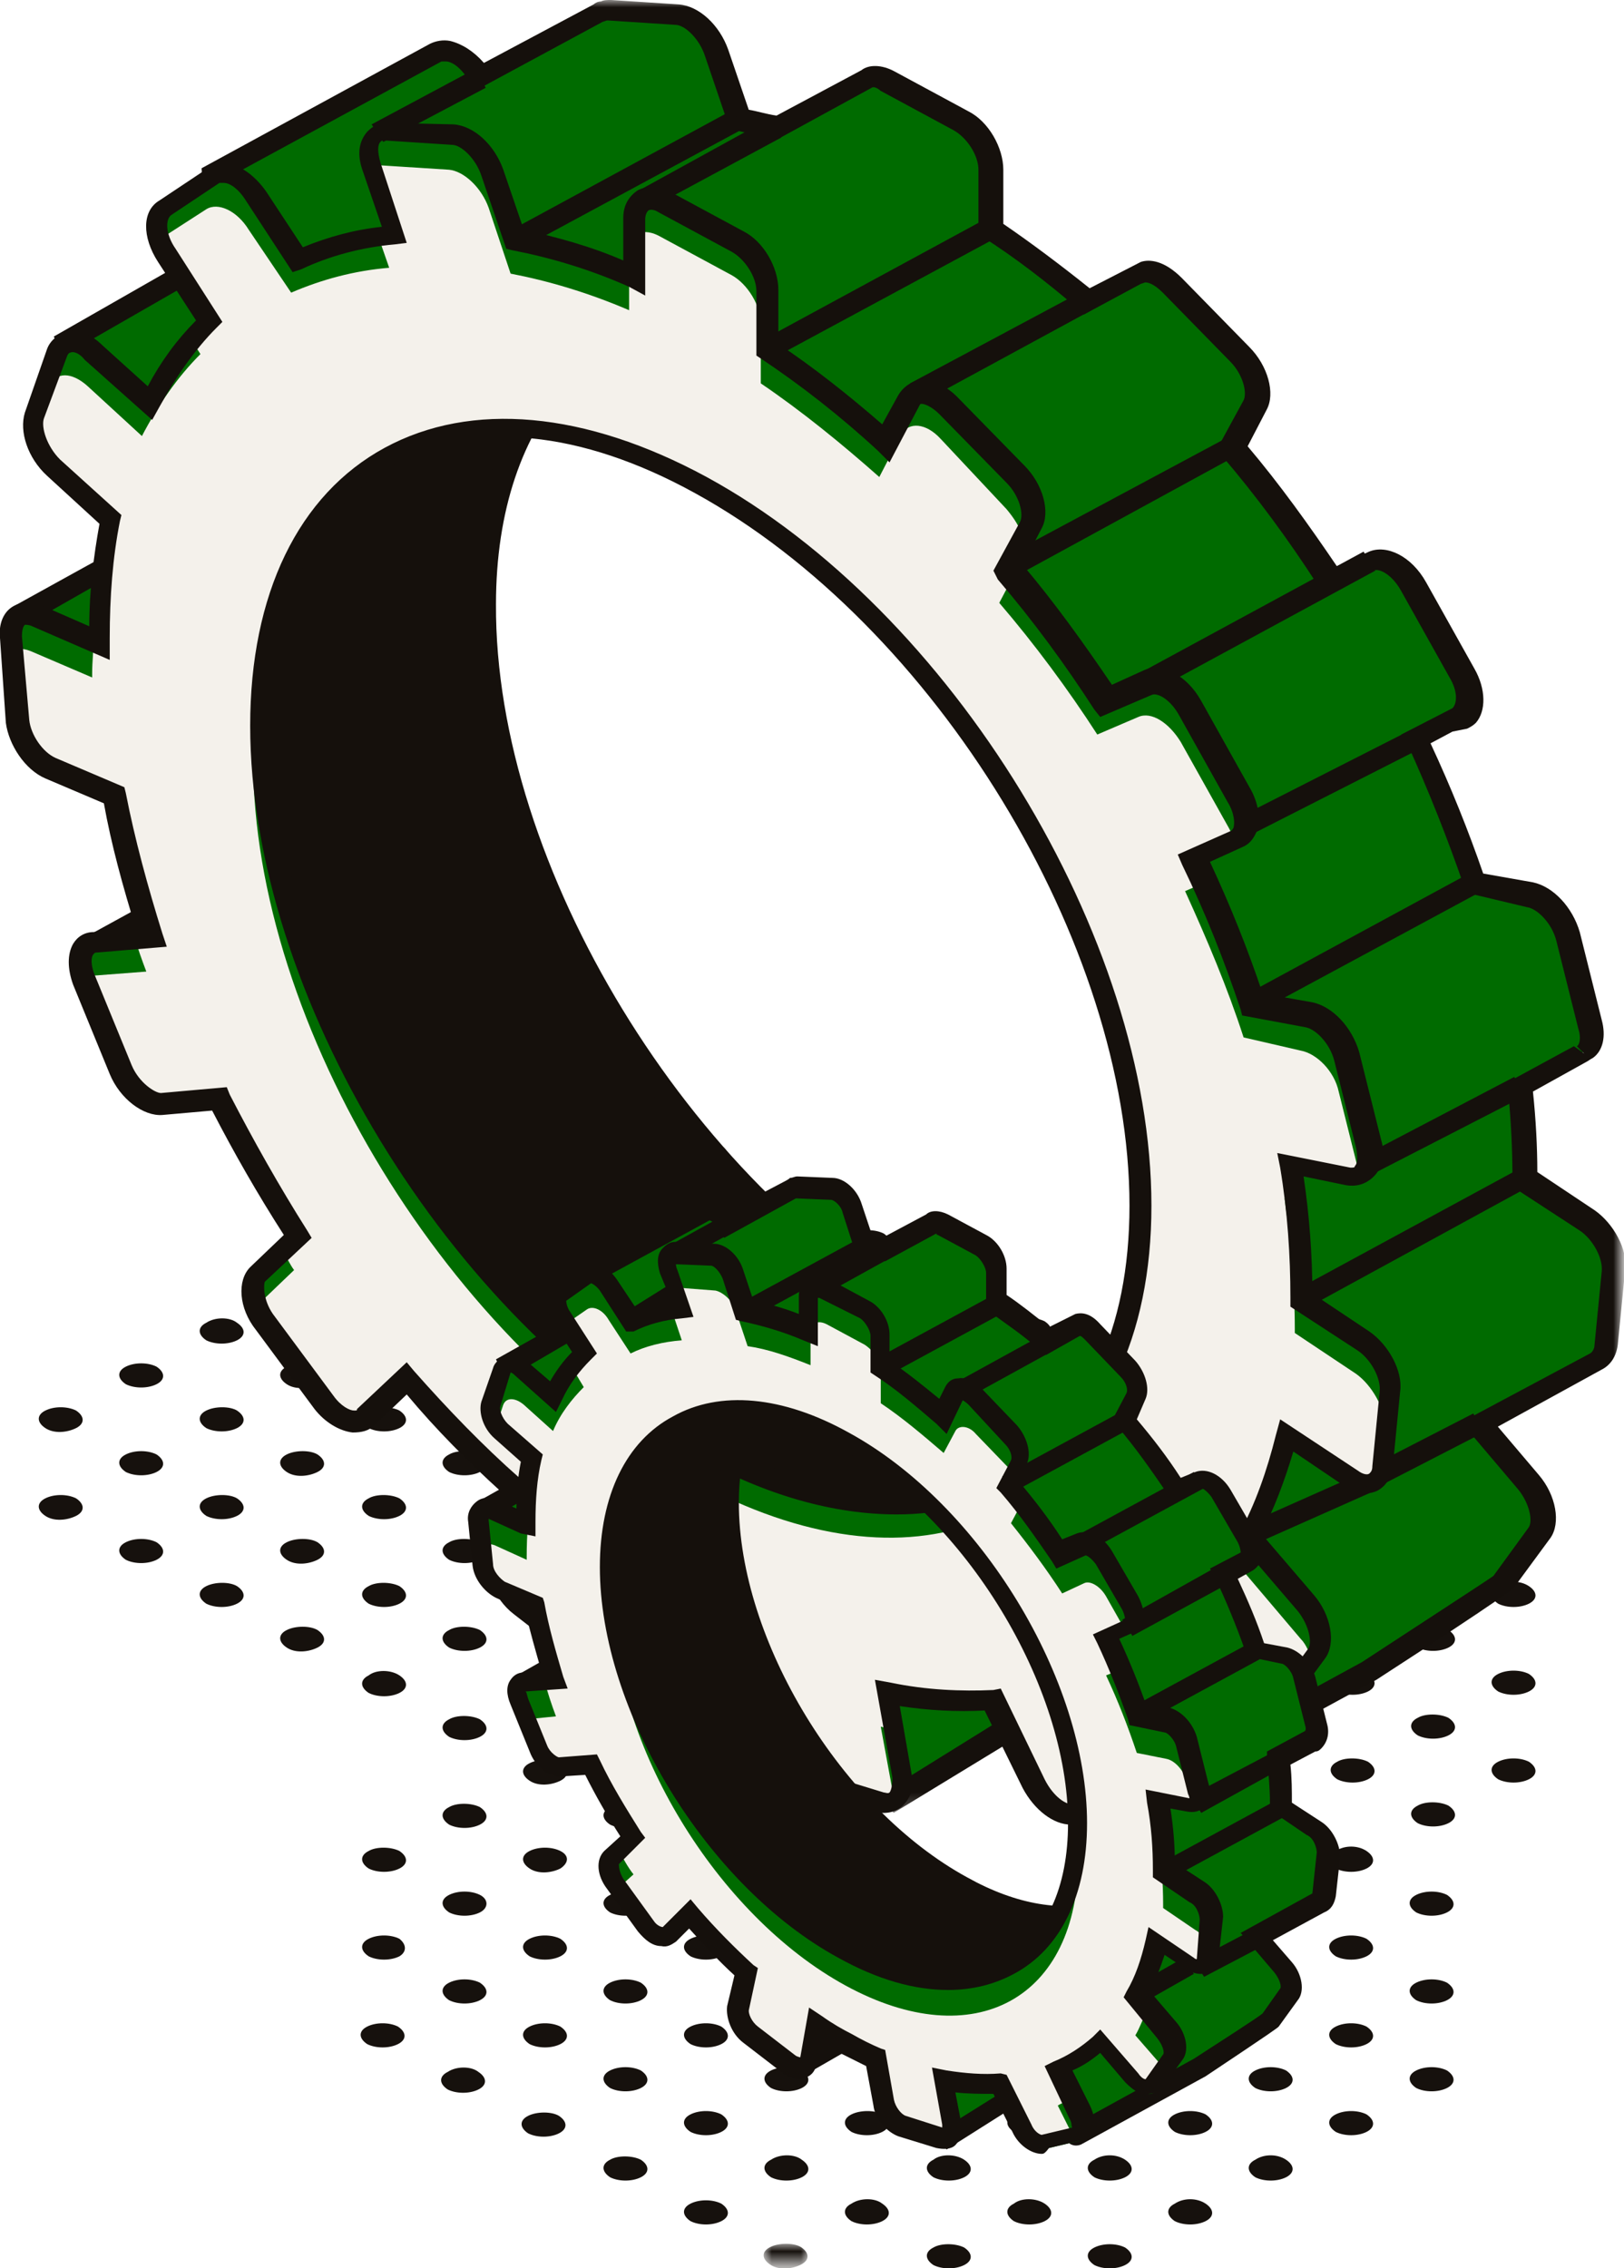 <?xml version="1.0" encoding="UTF-8"?>
<!-- Generator: Adobe Illustrator 27.0.0, SVG Export Plug-In . SVG Version: 6.00 Build 0)  -->
<svg xmlns="http://www.w3.org/2000/svg" xmlns:xlink="http://www.w3.org/1999/xlink" version="1.1" id="Livello_1" x="0px" y="0px" viewBox="0 0 111 155" style="enable-background:new 0 0 111 155;" xml:space="preserve">
<style type="text/css">
	.st0{filter:url(#Adobe_OpacityMaskFilter);}
	.st1{fill-rule:evenodd;clip-rule:evenodd;fill:#FFFFFF;}
	.st2{mask:url(#mask-2_00000147188394103556727280000012740567805232216228_);fill-rule:evenodd;clip-rule:evenodd;fill:#16110D;}
	.st3{fill-rule:evenodd;clip-rule:evenodd;fill:#16110D;}
	.st4{fill-rule:evenodd;clip-rule:evenodd;fill:#006B00;}
	.st5{filter:url(#Adobe_OpacityMaskFilter_00000072267632975914390200000005493030010185185156_);}
	.st6{mask:url(#mask-4_00000088094105667200552330000004056863355762702766_);fill-rule:evenodd;clip-rule:evenodd;fill:#15100C;}
	.st7{fill-rule:evenodd;clip-rule:evenodd;fill:#15100C;}
	.st8{fill-rule:evenodd;clip-rule:evenodd;fill:#F4F1EB;}
</style>
<g id="Page-1">
	<g id="RECUPERO-RAEE" transform="translate(-173, -1050)">
		<g id="Group-415" transform="translate(173, 1050)">
			<g id="Group-3" transform="translate(52.244, 153.37)">
				<g id="Clip-2">
				</g>
				<defs>
					<filter id="Adobe_OpacityMaskFilter" x="0" y="0" width="3" height="1.6">
						<feColorMatrix type="matrix" values="1 0 0 0 0  0 1 0 0 0  0 0 1 0 0  0 0 0 1 0"></feColorMatrix>
					</filter>
				</defs>
				
					<mask maskUnits="userSpaceOnUse" x="0" y="0" width="3" height="1.6" id="mask-2_00000147188394103556727280000012740567805232216228_">
					<g class="st0">
						<polygon id="path-1_00000145736903095615865370000007131173665119569843_" class="st1" points="0,0 3,0 3,1.6 0,1.6       "></polygon>
					</g>
				</mask>
				<path id="Fill-1" class="st2" d="M0.4,0.2c-0.6,0.3-0.6,0.8,0,1.2s1.5,0.3,2.1,0c0.6-0.3,0.6-0.8,0-1.2C2-0.1,1-0.1,0.4,0.2"></path>
			</g>
			<path id="Fill-4" class="st3" d="M47.2,150.6c-0.6,0.3-0.6,0.8,0,1.2c0.6,0.3,1.5,0.3,2.1,0c0.6-0.3,0.6-0.8,0-1.2     C48.7,150.3,47.8,150.3,47.2,150.6"></path>
			<path id="Fill-6" class="st3" d="M41.7,147.6c-0.6,0.3-0.6,0.8,0,1.2c0.6,0.3,1.5,0.3,2.1,0c0.6-0.3,0.6-0.8,0-1.2     C43.2,147.3,42.2,147.3,41.7,147.6"></path>
			<path id="Fill-8" class="st3" d="M36.1,144.6c-0.6,0.3-0.6,0.8,0,1.2c0.6,0.3,1.5,0.3,2.1,0c0.6-0.3,0.6-0.8,0-1.2     C37.7,144.3,36.7,144.3,36.1,144.6"></path>
			<path id="Fill-10" class="st3" d="M30.6,141.6c-0.6,0.3-0.6,0.8,0,1.2c0.6,0.3,1.5,0.3,2.1,0c0.6-0.3,0.6-0.8,0-1.2     C32.2,141.2,31.2,141.2,30.6,141.6"></path>
			<path id="Fill-12" class="st3" d="M25.1,138.5c-0.6,0.3-0.6,0.8,0,1.2c0.6,0.3,1.5,0.3,2.1,0c0.6-0.3,0.6-0.8,0-1.2     C26.6,138.2,25.7,138.2,25.1,138.5"></path>
			<path id="Fill-14" class="st3" d="M63.8,153.6c-0.6,0.3-0.6,0.8,0,1.2c0.6,0.3,1.5,0.3,2.1,0c0.6-0.3,0.6-0.8,0-1.2     C65.3,153.3,64.3,153.3,63.8,153.6"></path>
			<path id="Fill-16" class="st3" d="M58.2,150.6c-0.6,0.3-0.6,0.8,0,1.2c0.6,0.3,1.5,0.3,2.1,0c0.6-0.3,0.6-0.8,0-1.2     C59.8,150.2,58.8,150.2,58.2,150.6"></path>
			<path id="Fill-18" class="st3" d="M52.7,147.6c-0.6,0.3-0.6,0.8,0,1.2c0.6,0.3,1.5,0.3,2.1,0c0.6-0.3,0.6-0.8,0-1.2     C54.3,147.2,53.3,147.2,52.7,147.6"></path>
			<path id="Fill-20" class="st3" d="M47.2,144.5c-0.6,0.3-0.6,0.8,0,1.2c0.6,0.3,1.5,0.3,2.1,0c0.6-0.3,0.6-0.8,0-1.2     C48.7,144.2,47.8,144.2,47.2,144.5"></path>
			<path id="Fill-22" class="st3" d="M41.7,141.5c-0.6,0.3-0.6,0.8,0,1.2c0.6,0.3,1.5,0.3,2.1,0c0.6-0.3,0.6-0.8,0-1.2     C43.2,141.2,42.3,141.2,41.7,141.5"></path>
			<path id="Fill-24" class="st3" d="M36.2,138.5c-0.6,0.3-0.6,0.8,0,1.2c0.6,0.3,1.5,0.3,2.1,0c0.6-0.3,0.6-0.8,0-1.2     C37.7,138.2,36.8,138.2,36.2,138.5"></path>
			<path id="Fill-26" class="st3" d="M30.7,135.5c-0.6,0.3-0.6,0.8,0,1.2c0.6,0.3,1.5,0.3,2.1,0c0.6-0.3,0.6-0.8,0-1.2     C32.2,135.2,31.3,135.2,30.7,135.5"></path>
			<path id="Fill-28" class="st3" d="M74.8,153.6c-0.6,0.3-0.6,0.8,0,1.2c0.6,0.3,1.5,0.3,2.1,0c0.6-0.3,0.6-0.8,0-1.2     C76.3,153.3,75.4,153.3,74.8,153.6"></path>
			<path id="Fill-30" class="st3" d="M69.3,150.6c-0.6,0.3-0.6,0.8,0,1.2c0.6,0.3,1.5,0.3,2.1,0c0.6-0.3,0.6-0.8,0-1.2     C70.8,150.2,69.8,150.2,69.3,150.6"></path>
			<path id="Fill-32" class="st3" d="M63.8,147.6c-0.6,0.3-0.6,0.8,0,1.2c0.6,0.3,1.5,0.3,2.1,0c0.6-0.3,0.6-0.8,0-1.2     C65.3,147.2,64.3,147.2,63.8,147.6"></path>
			<path id="Fill-34" class="st3" d="M58.2,144.5c-0.6,0.3-0.6,0.8,0,1.2c0.6,0.3,1.5,0.3,2.1,0c0.6-0.3,0.6-0.8,0-1.2     C59.8,144.2,58.8,144.2,58.2,144.5"></path>
			<path id="Fill-36" class="st3" d="M52.7,141.5c-0.6,0.3-0.6,0.8,0,1.2c0.6,0.3,1.5,0.3,2.1,0c0.6-0.3,0.6-0.8,0-1.2     C54.3,141.2,53.3,141.2,52.7,141.5"></path>
			<path id="Fill-38" class="st3" d="M47.2,138.5c-0.6,0.3-0.6,0.8,0,1.2c0.6,0.3,1.5,0.3,2.1,0c0.6-0.3,0.6-0.8,0-1.2     C48.7,138.2,47.8,138.2,47.2,138.5"></path>
			<path id="Fill-40" class="st3" d="M41.7,135.5c-0.6,0.3-0.6,0.8,0,1.2c0.6,0.3,1.5,0.3,2.1,0c0.6-0.3,0.6-0.8,0-1.2     C43.2,135.2,42.3,135.2,41.7,135.5"></path>
			<path id="Fill-42" class="st3" d="M36.2,132.5c-0.6,0.3-0.6,0.8,0,1.2c0.6,0.3,1.5,0.3,2.1,0c0.6-0.3,0.6-0.8,0-1.2     C37.7,132.2,36.8,132.2,36.2,132.5"></path>
			<path id="Fill-44" class="st3" d="M80.3,150.6c-0.6,0.3-0.6,0.8,0,1.2c0.6,0.3,1.5,0.3,2.1,0c0.6-0.3,0.6-0.8,0-1.2     C81.8,150.2,80.9,150.2,80.3,150.6"></path>
			<path id="Fill-46" class="st3" d="M74.8,147.6c-0.6,0.3-0.6,0.8,0,1.2c0.6,0.3,1.5,0.3,2.1,0c0.6-0.3,0.6-0.8,0-1.2     C76.3,147.2,75.4,147.2,74.8,147.6"></path>
			<path id="Fill-48" class="st3" d="M69.3,144.5c-0.6,0.3-0.6,0.8,0,1.2c0.6,0.3,1.5,0.3,2.1,0c0.6-0.3,0.6-0.8,0-1.2     C70.8,144.2,69.8,144.2,69.3,144.5"></path>
			<path id="Fill-50" class="st3" d="M63.8,141.5c-0.6,0.3-0.6,0.8,0,1.2c0.6,0.3,1.5,0.3,2.1,0c0.6-0.3,0.6-0.8,0-1.2     C65.3,141.2,64.3,141.2,63.8,141.5"></path>
			<path id="Fill-52" class="st3" d="M58.2,138.5c-0.6,0.3-0.6,0.8,0,1.2c0.6,0.3,1.5,0.3,2.1,0c0.6-0.3,0.6-0.8,0-1.2     C59.8,138.2,58.8,138.2,58.2,138.5"></path>
			<path id="Fill-54" class="st3" d="M52.7,135.5c-0.6,0.3-0.6,0.8,0,1.2c0.6,0.3,1.5,0.3,2.1,0c0.6-0.3,0.6-0.8,0-1.2     C54.3,135.2,53.3,135.2,52.7,135.5"></path>
			<path id="Fill-56" class="st3" d="M47.2,132.5c-0.6,0.3-0.6,0.8,0,1.2c0.6,0.3,1.5,0.3,2.1,0c0.6-0.3,0.6-0.8,0-1.2     C48.7,132.2,47.8,132.2,47.2,132.5"></path>
			<path id="Fill-58" class="st3" d="M41.7,129.5c-0.6,0.3-0.6,0.8,0,1.2c0.6,0.3,1.5,0.3,2.1,0c0.6-0.3,0.6-0.8,0-1.2     C43.2,129.2,42.3,129.2,41.7,129.5"></path>
			<path id="Fill-60" class="st3" d="M85.8,147.6c-0.6,0.3-0.6,0.8,0,1.2c0.6,0.3,1.5,0.3,2.1,0c0.6-0.3,0.6-0.8,0-1.2     C87.3,147.2,86.4,147.2,85.8,147.6"></path>
			<path id="Fill-62" class="st3" d="M80.3,144.5c-0.6,0.3-0.6,0.8,0,1.2c0.6,0.3,1.5,0.3,2.1,0c0.6-0.3,0.6-0.8,0-1.2     C81.8,144.2,80.9,144.2,80.3,144.5"></path>
			<path id="Fill-64" class="st3" d="M74.8,141.5c-0.6,0.3-0.6,0.8,0,1.2c0.6,0.3,1.5,0.3,2.1,0c0.6-0.3,0.6-0.8,0-1.2     C76.3,141.2,75.4,141.2,74.8,141.5"></path>
			<path id="Fill-66" class="st3" d="M69.3,138.5c-0.6,0.3-0.6,0.8,0,1.2c0.6,0.3,1.5,0.3,2.1,0c0.6-0.3,0.6-0.8,0-1.2     C70.8,138.2,69.8,138.2,69.3,138.5"></path>
			<path id="Fill-68" class="st3" d="M63.8,135.5c-0.6,0.3-0.6,0.8,0,1.2c0.6,0.3,1.5,0.3,2.1,0c0.6-0.3,0.6-0.8,0-1.2     C65.3,135.2,64.3,135.2,63.8,135.5"></path>
			<path id="Fill-70" class="st3" d="M58.2,132.5c-0.6,0.3-0.6,0.8,0,1.2c0.6,0.3,1.5,0.3,2.1,0c0.6-0.3,0.6-0.8,0-1.2     C59.8,132.2,58.8,132.2,58.2,132.5"></path>
			<path id="Fill-72" class="st3" d="M52.7,129.5c-0.6,0.3-0.6,0.8,0,1.2c0.6,0.3,1.5,0.3,2.1,0c0.6-0.3,0.6-0.8,0-1.2     C54.3,129.2,53.3,129.2,52.7,129.5"></path>
			<path id="Fill-74" class="st3" d="M47.2,126.5c-0.6,0.3-0.6,0.8,0,1.2c0.6,0.3,1.5,0.3,2.1,0c0.6-0.3,0.6-0.8,0-1.2     C48.7,126.1,47.8,126.1,47.2,126.5"></path>
			<path id="Fill-76" class="st3" d="M91.3,144.5c-0.6,0.3-0.6,0.8,0,1.2c0.6,0.3,1.5,0.3,2.1,0c0.6-0.3,0.6-0.8,0-1.2     C92.8,144.2,91.9,144.2,91.3,144.5"></path>
			<path id="Fill-78" class="st3" d="M85.8,141.5c-0.6,0.3-0.6,0.8,0,1.2c0.6,0.3,1.5,0.3,2.1,0c0.6-0.3,0.6-0.8,0-1.2     C87.3,141.2,86.4,141.2,85.8,141.5"></path>
			<path id="Fill-80" class="st3" d="M80.3,138.5c-0.6,0.3-0.6,0.8,0,1.2c0.6,0.3,1.5,0.3,2.1,0c0.6-0.3,0.6-0.8,0-1.2     C81.8,138.2,80.9,138.2,80.3,138.5"></path>
			<path id="Fill-82" class="st3" d="M74.8,135.5c-0.6,0.3-0.6,0.8,0,1.2c0.6,0.3,1.5,0.3,2.1,0c0.6-0.3,0.6-0.8,0-1.2     C76.3,135.2,75.4,135.2,74.8,135.5"></path>
			<path id="Fill-84" class="st3" d="M69.3,132.5c-0.6,0.3-0.6,0.8,0,1.2c0.6,0.3,1.5,0.3,2.1,0c0.6-0.3,0.6-0.8,0-1.2     C70.8,132.2,69.8,132.2,69.3,132.5"></path>
			<path id="Fill-86" class="st3" d="M63.8,129.5c-0.6,0.3-0.6,0.8,0,1.2c0.6,0.3,1.5,0.3,2.1,0c0.6-0.3,0.6-0.8,0-1.2     C65.3,129.2,64.3,129.2,63.8,129.5"></path>
			<path id="Fill-88" class="st3" d="M58.2,126.5c-0.6,0.3-0.6,0.8,0,1.2s1.5,0.3,2.1,0c0.6-0.3,0.6-0.8,0-1.2     C59.8,126.1,58.8,126.1,58.2,126.5"></path>
			<path id="Fill-90" class="st3" d="M52.7,123.5c-0.6,0.3-0.6,0.8,0,1.2c0.6,0.3,1.5,0.3,2.1,0c0.6-0.3,0.6-0.8,0-1.2     C54.3,123.1,53.3,123.1,52.7,123.5"></path>
			<path id="Fill-92" class="st3" d="M96.8,141.5c-0.6,0.3-0.6,0.8,0,1.2c0.6,0.3,1.5,0.3,2.1,0c0.6-0.3,0.6-0.8,0-1.2     C98.3,141.2,97.4,141.2,96.8,141.5"></path>
			<path id="Fill-94" class="st3" d="M91.3,138.5c-0.6,0.3-0.6,0.8,0,1.2c0.6,0.3,1.5,0.3,2.1,0c0.6-0.3,0.6-0.8,0-1.2     C92.8,138.2,91.9,138.2,91.3,138.5"></path>
			<path id="Fill-96" class="st3" d="M85.8,135.5c-0.6,0.3-0.6,0.8,0,1.2c0.6,0.3,1.5,0.3,2.1,0c0.6-0.3,0.6-0.8,0-1.2     C87.3,135.2,86.4,135.2,85.8,135.5"></path>
			<path id="Fill-98" class="st3" d="M80.3,132.5c-0.6,0.3-0.6,0.8,0,1.2c0.6,0.3,1.5,0.3,2.1,0c0.6-0.3,0.6-0.8,0-1.2     C81.8,132.2,80.9,132.2,80.3,132.5"></path>
			<path id="Fill-100" class="st3" d="M74.8,129.5c-0.6,0.3-0.6,0.8,0,1.2c0.6,0.3,1.5,0.3,2.1,0c0.6-0.3,0.6-0.8,0-1.2     C76.3,129.2,75.4,129.2,74.8,129.5"></path>
			<path id="Fill-102" class="st3" d="M58.2,120.4c-0.6,0.3-0.6,0.8,0,1.2c0.6,0.3,1.5,0.3,2.1,0c0.6-0.3,0.6-0.8,0-1.2     C59.8,120.1,58.8,120.1,58.2,120.4"></path>
			<path id="Fill-104" class="st3" d="M96.8,135.5c-0.6,0.3-0.6,0.8,0,1.2c0.6,0.3,1.5,0.3,2.1,0c0.6-0.3,0.6-0.8,0-1.2     C98.3,135.2,97.4,135.2,96.8,135.5"></path>
			<path id="Fill-106" class="st3" d="M91.3,132.5c-0.6,0.3-0.6,0.8,0,1.2c0.6,0.3,1.5,0.3,2.1,0c0.6-0.3,0.6-0.8,0-1.2     C92.8,132.2,91.9,132.2,91.3,132.5"></path>
			<path id="Fill-108" class="st3" d="M85.8,129.5c-0.6,0.3-0.6,0.8,0,1.2c0.6,0.3,1.5,0.3,2.1,0c0.6-0.3,0.6-0.8,0-1.2     C87.3,129.2,86.4,129.2,85.8,129.5"></path>
			<path id="Fill-110" class="st3" d="M80.3,126.5c-0.6,0.3-0.6,0.8,0,1.2c0.6,0.3,1.5,0.3,2.1,0c0.6-0.3,0.6-0.8,0-1.2     C81.8,126.1,80.9,126.1,80.3,126.5"></path>
			<path id="Fill-112" class="st3" d="M74.8,123.5c-0.6,0.3-0.6,0.8,0,1.2c0.6,0.3,1.5,0.3,2.1,0c0.6-0.3,0.6-0.8,0-1.2     C76.3,123.1,75.4,123.1,74.8,123.5"></path>
			<path id="Fill-114" class="st3" d="M63.8,117.4c-0.6,0.3-0.6,0.8,0,1.2c0.6,0.3,1.5,0.3,2.1,0c0.6-0.3,0.6-0.8,0-1.2     C65.3,117.1,64.3,117.1,63.8,117.4"></path>
			<path id="Fill-116" class="st3" d="M96.8,129.5c-0.6,0.3-0.6,0.8,0,1.2c0.6,0.3,1.5,0.3,2.1,0c0.6-0.3,0.6-0.8,0-1.2     C98.3,129.2,97.4,129.2,96.8,129.5"></path>
			<path id="Fill-118" class="st3" d="M91.3,126.5c-0.6,0.3-0.6,0.8,0,1.2c0.6,0.3,1.5,0.3,2.1,0c0.6-0.3,0.6-0.8,0-1.2     C92.8,126.1,91.9,126.1,91.3,126.5"></path>
			<path id="Fill-120" class="st3" d="M85.8,123.5c-0.6,0.3-0.6,0.8,0,1.2c0.6,0.3,1.5,0.3,2.1,0c0.6-0.3,0.6-0.8,0-1.2     C87.3,123.1,86.4,123.1,85.8,123.5"></path>
			<path id="Fill-122" class="st3" d="M80.3,120.4c-0.6,0.3-0.6,0.8,0,1.2c0.6,0.3,1.5,0.3,2.1,0c0.6-0.3,0.6-0.8,0-1.2     C81.8,120.1,80.9,120.1,80.3,120.4"></path>
			<path id="Fill-124" class="st3" d="M74.8,117.4c-0.6,0.3-0.6,0.8,0,1.2c0.6,0.3,1.5,0.3,2.1,0c0.6-0.3,0.6-0.8,0-1.2     C76.3,117.1,75.4,117.1,74.8,117.4"></path>
			<path id="Fill-126" class="st3" d="M69.3,114.4c-0.6,0.3-0.6,0.8,0,1.2c0.6,0.3,1.5,0.3,2.1,0c0.6-0.3,0.6-0.8,0-1.2     C70.8,114.1,69.8,114.1,69.3,114.4"></path>
			<path id="Fill-128" class="st3" d="M96.9,123.4c-0.6,0.3-0.6,0.8,0,1.2c0.6,0.3,1.5,0.3,2.1,0c0.6-0.3,0.6-0.8,0-1.2     C98.4,123.1,97.4,123.1,96.9,123.4"></path>
			<path id="Fill-130" class="st3" d="M91.4,120.4c-0.6,0.3-0.6,0.8,0,1.2c0.6,0.3,1.5,0.3,2.1,0c0.6-0.3,0.6-0.8,0-1.2     C92.9,120.1,91.9,120.1,91.4,120.4"></path>
			<path id="Fill-132" class="st3" d="M85.8,117.4c-0.6,0.3-0.6,0.8,0,1.2c0.6,0.3,1.5,0.3,2.1,0c0.6-0.3,0.6-0.8,0-1.2     C87.4,117.1,86.4,117.1,85.8,117.4"></path>
			<path id="Fill-134" class="st3" d="M80.3,114.4c-0.6,0.3-0.6,0.8,0,1.2c0.6,0.3,1.5,0.3,2.1,0c0.6-0.3,0.6-0.8,0-1.2     C81.9,114.1,80.9,114.1,80.3,114.4"></path>
			<path id="Fill-136" class="st3" d="M74.8,111.4c-0.6,0.3-0.6,0.8,0,1.2s1.5,0.3,2.1,0c0.6-0.3,0.6-0.8,0-1.2     C76.3,111.1,75.4,111.1,74.8,111.4"></path>
			<path id="Fill-138" class="st3" d="M102.4,120.4c-0.6,0.3-0.6,0.8,0,1.2c0.6,0.3,1.5,0.3,2.1,0c0.6-0.3,0.6-0.8,0-1.2     C103.9,120.1,103,120.1,102.4,120.4"></path>
			<path id="Fill-140" class="st3" d="M96.9,117.4c-0.6,0.3-0.6,0.8,0,1.2c0.6,0.3,1.5,0.3,2.1,0c0.6-0.3,0.6-0.8,0-1.2     C98.4,117.1,97.4,117.1,96.9,117.4"></path>
			<path id="Fill-142" class="st3" d="M91.4,114.4c-0.6,0.3-0.6,0.8,0,1.2c0.6,0.3,1.5,0.3,2.1,0c0.6-0.3,0.6-0.8,0-1.2     C92.9,114.1,91.9,114.1,91.4,114.4"></path>
			<path id="Fill-144" class="st3" d="M85.8,111.4c-0.6,0.3-0.6,0.8,0,1.2c0.6,0.3,1.5,0.3,2.1,0c0.6-0.3,0.6-0.8,0-1.2     C87.4,111.1,86.4,111.1,85.8,111.4"></path>
			<path id="Fill-146" class="st3" d="M80.3,108.4c-0.6,0.3-0.6,0.8,0,1.2c0.6,0.3,1.5,0.3,2.1,0c0.6-0.3,0.6-0.8,0-1.2     C81.9,108,80.9,108,80.3,108.4"></path>
			<path id="Fill-148" class="st3" d="M102.4,114.4c-0.6,0.3-0.6,0.8,0,1.2c0.6,0.3,1.5,0.3,2.1,0c0.6-0.3,0.6-0.8,0-1.2     C103.9,114.1,103,114.1,102.4,114.4"></path>
			<path id="Fill-150" class="st3" d="M96.9,111.4c-0.6,0.3-0.6,0.8,0,1.2c0.6,0.3,1.5,0.3,2.1,0c0.6-0.3,0.6-0.8,0-1.2     C98.4,111.1,97.4,111.1,96.9,111.4"></path>
			<path id="Fill-152" class="st3" d="M91.4,108.4c-0.6,0.3-0.6,0.8,0,1.2c0.6,0.3,1.5,0.3,2.1,0c0.6-0.3,0.6-0.8,0-1.2     C92.9,108,91.9,108,91.4,108.4"></path>
			<path id="Fill-154" class="st3" d="M85.8,105.3c-0.6,0.3-0.6,0.8,0,1.2c0.6,0.3,1.5,0.3,2.1,0c0.6-0.3,0.6-0.8,0-1.2     C87.4,105,86.4,105,85.8,105.3"></path>
			<path id="Fill-156" class="st3" d="M102.4,108.4c-0.6,0.3-0.6,0.8,0,1.2c0.6,0.3,1.5,0.3,2.1,0c0.6-0.3,0.6-0.8,0-1.2     C103.9,108,103,108,102.4,108.4"></path>
			<path id="Fill-158" class="st3" d="M96.9,105.3c-0.6,0.3-0.6,0.8,0,1.2c0.6,0.3,1.5,0.3,2.1,0c0.6-0.3,0.6-0.8,0-1.2     C98.4,105,97.4,105,96.9,105.3"></path>
			<path id="Fill-160" class="st3" d="M91.4,102.3c-0.6,0.3-0.6,0.8,0,1.2c0.6,0.3,1.5,0.3,2.1,0c0.6-0.3,0.6-0.8,0-1.2     C92.9,102,91.9,102,91.4,102.3"></path>
			<path id="Fill-162" class="st3" d="M27.3,132.5c-0.6-0.3-1.5-0.3-2.1,0c-0.6,0.3-0.6,0.8,0,1.2c0.6,0.3,1.5,0.3,2.1,0     C27.8,133.4,27.8,132.9,27.3,132.5"></path>
			<path id="Fill-164" class="st3" d="M32.8,129.5c-0.6-0.3-1.5-0.3-2.1,0c-0.6,0.3-0.6,0.8,0,1.2c0.6,0.3,1.5,0.3,2.1,0     C33.4,130.4,33.4,129.8,32.8,129.5"></path>
			<path id="Fill-166" class="st3" d="M25.2,126.5c-0.6,0.3-0.6,0.8,0,1.2c0.6,0.3,1.5,0.3,2.1,0c0.6-0.3,0.6-0.8,0-1.2     C26.7,126.2,25.7,126.2,25.2,126.5"></path>
			<path id="Fill-168" class="st3" d="M38.3,126.5c-0.6-0.3-1.5-0.3-2.1,0c-0.6,0.3-0.6,0.8,0,1.2s1.5,0.3,2.1,0     C38.9,127.3,38.9,126.8,38.3,126.5"></path>
			<path id="Fill-170" class="st3" d="M30.7,123.5c-0.6,0.3-0.6,0.8,0,1.2c0.6,0.3,1.5,0.3,2.1,0c0.6-0.3,0.6-0.8,0-1.2     C32.2,123.2,31.2,123.2,30.7,123.5"></path>
			<path id="Fill-172" class="st3" d="M43.8,123.5c-0.6-0.3-1.5-0.3-2.1,0c-0.6,0.3-0.6,0.8,0,1.2c0.6,0.3,1.5,0.3,2.1,0     C44.4,124.3,44.4,123.8,43.8,123.5"></path>
			<path id="Fill-174" class="st3" d="M36.2,120.5c-0.6,0.3-0.6,0.8,0,1.2s1.5,0.3,2.1,0c0.6-0.3,0.6-0.8,0-1.2     C37.7,120.2,36.8,120.2,36.2,120.5"></path>
			<path id="Fill-176" class="st3" d="M30.7,117.5c-0.6,0.3-0.6,0.8,0,1.2c0.6,0.3,1.5,0.3,2.1,0c0.6-0.3,0.6-0.8,0-1.2     C32.2,117.2,31.2,117.2,30.7,117.5"></path>
			<path id="Fill-178" class="st3" d="M25.2,114.5c-0.6,0.3-0.6,0.8,0,1.2c0.6,0.3,1.5,0.3,2.1,0c0.6-0.3,0.6-0.8,0-1.2     C26.7,114.1,25.7,114.1,25.2,114.5"></path>
			<path id="Fill-180" class="st3" d="M19.6,111.4c-0.6,0.3-0.6,0.8,0,1.2s1.5,0.3,2.1,0c0.6-0.3,0.6-0.8,0-1.2     C21.2,111.1,20.2,111.1,19.6,111.4"></path>
			<path id="Fill-182" class="st3" d="M14.1,108.4c-0.6,0.3-0.6,0.8,0,1.2c0.6,0.3,1.5,0.3,2.1,0c0.6-0.3,0.6-0.8,0-1.2     C15.7,108.1,14.7,108.1,14.1,108.4"></path>
			<path id="Fill-184" class="st3" d="M8.6,105.4c-0.6,0.3-0.6,0.8,0,1.2c0.6,0.3,1.5,0.3,2.1,0c0.6-0.3,0.6-0.8,0-1.2     C10.1,105.1,9.2,105.1,8.6,105.4"></path>
			<path id="Fill-186" class="st3" d="M3.1,102.4c-0.6,0.3-0.6,0.8,0,1.2s1.5,0.3,2.1,0c0.6-0.3,0.6-0.8,0-1.2     C4.6,102.1,3.7,102.1,3.1,102.4"></path>
			<path id="Fill-188" class="st3" d="M49.3,120.5c-0.6-0.3-1.5-0.3-2.1,0c-0.6,0.3-0.6,0.8,0,1.2s1.5,0.3,2.1,0     C49.9,121.3,49.9,120.8,49.3,120.5"></path>
			<path id="Fill-190" class="st3" d="M41.7,117.5c-0.6,0.3-0.6,0.8,0,1.2s1.5,0.3,2.1,0c0.6-0.3,0.6-0.8,0-1.2     C43.2,117.2,42.3,117.2,41.7,117.5"></path>
			<path id="Fill-192" class="st3" d="M36.2,114.5c-0.6,0.3-0.6,0.8,0,1.2s1.5,0.3,2.1,0c0.6-0.3,0.6-0.8,0-1.2     C37.7,114.1,36.8,114.1,36.2,114.5"></path>
			<path id="Fill-194" class="st3" d="M30.7,111.4c-0.6,0.3-0.6,0.8,0,1.2c0.6,0.3,1.5,0.3,2.1,0c0.6-0.3,0.6-0.8,0-1.2     C32.2,111.1,31.2,111.1,30.7,111.4"></path>
			<path id="Fill-196" class="st3" d="M25.2,108.4c-0.6,0.3-0.6,0.8,0,1.2c0.6,0.3,1.5,0.3,2.1,0c0.6-0.3,0.6-0.8,0-1.2     C26.7,108.1,25.7,108.1,25.2,108.4"></path>
			<path id="Fill-198" class="st3" d="M19.6,105.4c-0.6,0.3-0.6,0.8,0,1.2s1.5,0.3,2.1,0c0.6-0.3,0.6-0.8,0-1.2     C21.2,105.1,20.2,105.1,19.6,105.4"></path>
			<path id="Fill-200" class="st3" d="M14.1,102.4c-0.6,0.3-0.6,0.8,0,1.2c0.6,0.3,1.5,0.3,2.1,0c0.6-0.3,0.6-0.8,0-1.2     C15.7,102.1,14.7,102.1,14.1,102.4"></path>
			<path id="Fill-202" class="st3" d="M8.6,99.4c-0.6,0.3-0.6,0.8,0,1.2c0.6,0.3,1.5,0.3,2.1,0c0.6-0.3,0.6-0.8,0-1.2     C10.1,99.1,9.2,99.1,8.6,99.4"></path>
			<path id="Fill-204" class="st3" d="M3.1,96.4c-0.6,0.3-0.6,0.8,0,1.2s1.5,0.3,2.1,0c0.6-0.3,0.6-0.8,0-1.2     C4.6,96.1,3.7,96.1,3.1,96.4"></path>
			<path id="Fill-206" class="st3" d="M54.8,117.5c-0.6-0.3-1.5-0.3-2.1,0c-0.6,0.3-0.6,0.8,0,1.2s1.5,0.3,2.1,0     C55.4,118.3,55.4,117.8,54.8,117.5"></path>
			<path id="Fill-208" class="st3" d="M47.2,114.5c-0.6,0.3-0.6,0.8,0,1.2s1.5,0.3,2.1,0c0.6-0.3,0.6-0.8,0-1.2     C48.7,114.1,47.8,114.1,47.2,114.5"></path>
			<path id="Fill-210" class="st3" d="M41.7,111.4c-0.6,0.3-0.6,0.8,0,1.2c0.6,0.3,1.5,0.3,2.1,0c0.6-0.3,0.6-0.8,0-1.2     C43.2,111.1,42.3,111.1,41.7,111.4"></path>
			<path id="Fill-212" class="st3" d="M36.2,108.4c-0.6,0.3-0.6,0.8,0,1.2s1.5,0.3,2.1,0c0.6-0.3,0.6-0.8,0-1.2     C37.7,108.1,36.8,108.1,36.2,108.4"></path>
			<path id="Fill-214" class="st3" d="M30.7,105.4c-0.6,0.3-0.6,0.8,0,1.2c0.6,0.3,1.5,0.3,2.1,0c0.6-0.3,0.6-0.8,0-1.2     C32.2,105.1,31.2,105.1,30.7,105.4"></path>
			<path id="Fill-216" class="st3" d="M25.2,102.4c-0.6,0.3-0.6,0.8,0,1.2c0.6,0.3,1.5,0.3,2.1,0c0.6-0.3,0.6-0.8,0-1.2     C26.7,102.1,25.7,102.1,25.2,102.4"></path>
			<path id="Fill-218" class="st3" d="M19.6,99.4c-0.6,0.3-0.6,0.8,0,1.2s1.5,0.3,2.1,0c0.6-0.3,0.6-0.8,0-1.2     C21.2,99.1,20.2,99.1,19.6,99.4"></path>
			<path id="Fill-220" class="st3" d="M14.1,96.4c-0.6,0.3-0.6,0.8,0,1.2c0.6,0.3,1.5,0.3,2.1,0c0.6-0.3,0.6-0.8,0-1.2     C15.7,96.1,14.7,96.1,14.1,96.4"></path>
			<path id="Fill-222" class="st3" d="M8.6,93.4c-0.6,0.3-0.6,0.8,0,1.2c0.6,0.3,1.5,0.3,2.1,0c0.6-0.3,0.6-0.8,0-1.2     C10.1,93.1,9.2,93.1,8.6,93.4"></path>
			<path id="Fill-224" class="st3" d="M60.3,114.5c-0.6-0.3-1.5-0.3-2.1,0c-0.6,0.3-0.6,0.8,0,1.2c0.6,0.3,1.5,0.3,2.1,0     C60.9,115.3,60.9,114.8,60.3,114.5"></path>
			<path id="Fill-226" class="st3" d="M52.7,111.4c-0.6,0.3-0.6,0.8,0,1.2s1.5,0.3,2.1,0c0.6-0.3,0.6-0.8,0-1.2     C54.2,111.1,53.3,111.1,52.7,111.4"></path>
			<path id="Fill-228" class="st3" d="M47.2,108.4c-0.6,0.3-0.6,0.8,0,1.2s1.5,0.3,2.1,0c0.6-0.3,0.6-0.8,0-1.2     C48.7,108.1,47.8,108.1,47.2,108.4"></path>
			<path id="Fill-230" class="st3" d="M41.7,105.4c-0.6,0.3-0.6,0.8,0,1.2c0.6,0.3,1.5,0.3,2.1,0c0.6-0.3,0.6-0.8,0-1.2     C43.2,105.1,42.3,105.1,41.7,105.4"></path>
			<path id="Fill-232" class="st3" d="M36.2,102.4c-0.6,0.3-0.6,0.8,0,1.2s1.5,0.3,2.1,0c0.6-0.3,0.6-0.8,0-1.2     C37.7,102.1,36.8,102.1,36.2,102.4"></path>
			<path id="Fill-234" class="st3" d="M30.7,99.4c-0.6,0.3-0.6,0.8,0,1.2c0.6,0.3,1.5,0.3,2.1,0c0.6-0.3,0.6-0.8,0-1.2     C32.2,99.1,31.2,99.1,30.7,99.4"></path>
			<path id="Fill-236" class="st3" d="M25.2,96.4c-0.6,0.3-0.6,0.8,0,1.2c0.6,0.3,1.5,0.3,2.1,0c0.6-0.3,0.6-0.8,0-1.2     C26.7,96.1,25.7,96.1,25.2,96.4"></path>
			<path id="Fill-238" class="st3" d="M19.6,93.4c-0.6,0.3-0.6,0.8,0,1.2s1.5,0.3,2.1,0c0.6-0.3,0.6-0.8,0-1.2     C21.2,93.1,20.2,93.1,19.6,93.4"></path>
			<path id="Fill-240" class="st3" d="M14.1,90.4c-0.6,0.3-0.6,0.8,0,1.2c0.6,0.3,1.5,0.3,2.1,0c0.6-0.3,0.6-0.8,0-1.2     C15.7,90,14.7,90,14.1,90.4"></path>
			<path id="Fill-242" class="st3" d="M65.8,111.4c-0.6-0.3-1.5-0.3-2.1,0c-0.6,0.3-0.6,0.8,0,1.2c0.6,0.3,1.5,0.3,2.1,0     C66.4,112.3,66.4,111.8,65.8,111.4"></path>
			<path id="Fill-244" class="st3" d="M58.2,108.4c-0.6,0.3-0.6,0.8,0,1.2s1.5,0.3,2.1,0c0.6-0.3,0.6-0.8,0-1.2     C59.7,108.1,58.8,108.1,58.2,108.4"></path>
			<path id="Fill-246" class="st3" d="M52.7,105.4c-0.6,0.3-0.6,0.8,0,1.2s1.5,0.3,2.1,0c0.6-0.3,0.6-0.8,0-1.2     C54.2,105.1,53.3,105.1,52.7,105.4"></path>
			<path id="Fill-248" class="st3" d="M47.2,102.4c-0.6,0.3-0.6,0.8,0,1.2s1.5,0.3,2.1,0c0.6-0.3,0.6-0.8,0-1.2     C48.7,102.1,47.8,102.1,47.2,102.4"></path>
			<path id="Fill-250" class="st3" d="M41.7,99.4c-0.6,0.3-0.6,0.8,0,1.2c0.6,0.3,1.5,0.3,2.1,0c0.6-0.3,0.6-0.8,0-1.2     C43.2,99.1,42.3,99.1,41.7,99.4"></path>
			<path id="Fill-252" class="st3" d="M36.2,96.4c-0.6,0.3-0.6,0.8,0,1.2s1.5,0.3,2.1,0c0.6-0.3,0.6-0.8,0-1.2     C37.7,96.1,36.8,96.1,36.2,96.4"></path>
			<path id="Fill-254" class="st3" d="M30.7,93.4c-0.6,0.3-0.6,0.8,0,1.2c0.6,0.3,1.5,0.3,2.1,0c0.6-0.3,0.6-0.8,0-1.2     C32.2,93.1,31.2,93.1,30.7,93.4"></path>
			<path id="Fill-256" class="st3" d="M25.2,90.4c-0.6,0.3-0.6,0.8,0,1.2c0.6,0.3,1.5,0.3,2.1,0c0.6-0.3,0.6-0.8,0-1.2     C26.7,90,25.7,90,25.2,90.4"></path>
			<path id="Fill-258" class="st3" d="M19.6,87.3c-0.6,0.3-0.6,0.8,0,1.2s1.5,0.3,2.1,0c0.6-0.3,0.6-0.8,0-1.2     C21.2,87,20.2,87,19.6,87.3"></path>
			<path id="Fill-260" class="st3" d="M71.4,108.4c-0.6-0.3-1.5-0.3-2.1,0c-0.6,0.3-0.6,0.8,0,1.2c0.6,0.3,1.5,0.3,2.1,0     C72,109.2,72,108.7,71.4,108.4"></path>
			<path id="Fill-262" class="st3" d="M63.8,105.4c-0.6,0.3-0.6,0.8,0,1.2s1.5,0.3,2.1,0c0.6-0.3,0.6-0.8,0-1.2     C65.3,105.1,64.4,105.1,63.8,105.4"></path>
			<path id="Fill-264" class="st3" d="M58.3,102.4c-0.6,0.3-0.6,0.8,0,1.2s1.5,0.3,2.1,0c0.6-0.3,0.6-0.8,0-1.2     C59.8,102.1,58.9,102.1,58.3,102.4"></path>
			<path id="Fill-266" class="st3" d="M52.8,99.4c-0.6,0.3-0.6,0.8,0,1.2s1.5,0.3,2.1,0c0.6-0.3,0.6-0.8,0-1.2     C54.3,99,53.3,99,52.8,99.4"></path>
			<path id="Fill-268" class="st3" d="M47.2,96.4c-0.6,0.3-0.6,0.8,0,1.2c0.6,0.3,1.5,0.3,2.1,0c0.6-0.3,0.6-0.8,0-1.2     C48.8,96,47.8,96,47.2,96.4"></path>
			<path id="Fill-270" class="st3" d="M41.7,93.3c-0.6,0.3-0.6,0.8,0,1.2s1.5,0.3,2.1,0c0.6-0.3,0.6-0.8,0-1.2     C43.3,93,42.3,93,41.7,93.3"></path>
			<path id="Fill-272" class="st3" d="M36.2,90.3c-0.6,0.3-0.6,0.8,0,1.2s1.5,0.3,2.1,0c0.6-0.3,0.6-0.8,0-1.2     C37.7,90,36.8,90,36.2,90.3"></path>
			<path id="Fill-274" class="st3" d="M30.7,87.3c-0.6,0.3-0.6,0.8,0,1.2s1.5,0.3,2.1,0c0.6-0.3,0.6-0.8,0-1.2     C32.2,87,31.3,87,30.7,87.3"></path>
			<path id="Fill-276" class="st3" d="M25.2,84.3c-0.6,0.3-0.6,0.8,0,1.2s1.5,0.3,2.1,0c0.6-0.3,0.6-0.8,0-1.2     C26.7,84,25.8,84,25.2,84.3"></path>
			<path id="Fill-278" class="st3" d="M76.9,105.4c-0.6-0.3-1.5-0.3-2.1,0c-0.6,0.3-0.6,0.8,0,1.2s1.5,0.3,2.1,0     C77.5,106.2,77.5,105.7,76.9,105.4"></path>
			<path id="Fill-280" class="st3" d="M69.3,102.4c-0.6,0.3-0.6,0.8,0,1.2s1.5,0.3,2.1,0c0.6-0.3,0.6-0.8,0-1.2     C70.8,102.1,69.9,102.1,69.3,102.4"></path>
			<path id="Fill-282" class="st3" d="M63.8,99.4c-0.6,0.3-0.6,0.8,0,1.2s1.5,0.3,2.1,0c0.6-0.3,0.6-0.8,0-1.2     C65.3,99,64.4,99,63.8,99.4"></path>
			<path id="Fill-284" class="st3" d="M58.3,96.4c-0.6,0.3-0.6,0.8,0,1.2s1.5,0.3,2.1,0c0.6-0.3,0.6-0.8,0-1.2     C59.8,96,58.9,96,58.3,96.4"></path>
			<path id="Fill-286" class="st3" d="M52.8,93.3c-0.6,0.3-0.6,0.8,0,1.2s1.5,0.3,2.1,0c0.6-0.3,0.6-0.8,0-1.2     C54.3,93,53.3,93,52.8,93.3"></path>
			<path id="Fill-288" class="st3" d="M47.2,90.3c-0.6,0.3-0.6,0.8,0,1.2c0.6,0.3,1.5,0.3,2.1,0c0.6-0.3,0.6-0.8,0-1.2     C48.8,90,47.8,90,47.2,90.3"></path>
			<path id="Fill-290" class="st3" d="M41.7,87.3c-0.6,0.3-0.6,0.8,0,1.2s1.5,0.3,2.1,0c0.6-0.3,0.6-0.8,0-1.2     C43.3,87,42.3,87,41.7,87.3"></path>
			<path id="Fill-292" class="st3" d="M36.2,84.3c-0.6,0.3-0.6,0.8,0,1.2s1.5,0.3,2.1,0c0.6-0.3,0.6-0.8,0-1.2     C37.7,84,36.8,84,36.2,84.3"></path>
			<path id="Fill-294" class="st3" d="M30.7,81.3c-0.6,0.3-0.6,0.8,0,1.2s1.5,0.3,2.1,0c0.6-0.3,0.6-0.8,0-1.2     C32.2,81,31.3,81,30.7,81.3"></path>
			<path id="Fill-296" class="st3" d="M82.4,102.4c-0.6-0.3-1.5-0.3-2.1,0c-0.6,0.3-0.6,0.8,0,1.2s1.5,0.3,2.1,0     C83,103.2,83,102.7,82.4,102.4"></path>
			<path id="Fill-298" class="st3" d="M74.8,99.4c-0.6,0.3-0.6,0.8,0,1.2c0.6,0.3,1.5,0.3,2.1,0c0.6-0.3,0.6-0.8,0-1.2     C76.3,99,75.4,99,74.8,99.4"></path>
			<path id="Fill-300" class="st3" d="M69.3,96.4c-0.6,0.3-0.6,0.8,0,1.2c0.6,0.3,1.5,0.3,2.1,0c0.6-0.3,0.6-0.8,0-1.2     C70.8,96,69.9,96,69.3,96.4"></path>
			<path id="Fill-302" class="st3" d="M63.8,93.3c-0.6,0.3-0.6,0.8,0,1.2s1.5,0.3,2.1,0c0.6-0.3,0.6-0.8,0-1.2     C65.3,93,64.4,93,63.8,93.3"></path>
			<path id="Fill-304" class="st3" d="M58.3,90.3c-0.6,0.3-0.6,0.8,0,1.2s1.5,0.3,2.1,0c0.6-0.3,0.6-0.8,0-1.2     C59.8,90,58.9,90,58.3,90.3"></path>
			<path id="Fill-306" class="st3" d="M52.8,87.3c-0.6,0.3-0.6,0.8,0,1.2s1.5,0.3,2.1,0c0.6-0.3,0.6-0.8,0-1.2     C54.3,87,53.3,87,52.8,87.3"></path>
			<path id="Fill-308" class="st3" d="M47.2,84.3c-0.6,0.3-0.6,0.8,0,1.2c0.6,0.3,1.5,0.3,2.1,0c0.6-0.3,0.6-0.8,0-1.2     C48.8,84,47.8,84,47.2,84.3"></path>
			<path id="Fill-310" class="st3" d="M41.7,81.3c-0.6,0.3-0.6,0.8,0,1.2s1.5,0.3,2.1,0c0.6-0.3,0.6-0.8,0-1.2     C43.3,81,42.3,81,41.7,81.3"></path>
			<path id="Fill-312" class="st3" d="M36.2,78.3c-0.6,0.3-0.6,0.8,0,1.2s1.5,0.3,2.1,0c0.6-0.3,0.6-0.8,0-1.2     C37.7,78,36.8,78,36.2,78.3"></path>
			<path id="Fill-314" class="st3" d="M87.9,99.4c-0.6-0.3-1.5-0.3-2.1,0c-0.6,0.3-0.6,0.8,0,1.2s1.5,0.3,2.1,0     C88.5,100.2,88.5,99.7,87.9,99.4"></path>
			<path id="Fill-316" class="st3" d="M80.3,96.4c-0.6,0.3-0.6,0.8,0,1.2c0.6,0.3,1.5,0.3,2.1,0c0.6-0.3,0.6-0.8,0-1.2     C81.8,96,80.9,96,80.3,96.4"></path>
			<path id="Fill-318" class="st3" d="M74.8,93.3c-0.6,0.3-0.6,0.8,0,1.2c0.6,0.3,1.5,0.3,2.1,0c0.6-0.3,0.6-0.8,0-1.2     C76.3,93,75.4,93,74.8,93.3"></path>
			<path id="Fill-320" class="st3" d="M69.3,90.3c-0.6,0.3-0.6,0.8,0,1.2c0.6,0.3,1.5,0.3,2.1,0c0.6-0.3,0.6-0.8,0-1.2     C70.8,90,69.9,90,69.3,90.3"></path>
			<path id="Fill-322" class="st3" d="M63.8,87.3c-0.6,0.3-0.6,0.8,0,1.2c0.6,0.3,1.5,0.3,2.1,0c0.6-0.3,0.6-0.8,0-1.2     C65.3,87,64.4,87,63.8,87.3"></path>
			<path id="Fill-324" class="st3" d="M58.3,84.3c-0.6,0.3-0.6,0.8,0,1.2s1.5,0.3,2.1,0c0.6-0.3,0.6-0.8,0-1.2     C59.8,84,58.9,84,58.3,84.3"></path>
			<path id="Fill-326" class="st3" d="M52.8,81.3c-0.6,0.3-0.6,0.8,0,1.2s1.5,0.3,2.1,0c0.6-0.3,0.6-0.8,0-1.2     C54.3,81,53.3,81,52.8,81.3"></path>
			<path id="Fill-328" class="st3" d="M47.2,78.3c-0.6,0.3-0.6,0.8,0,1.2c0.6,0.3,1.5,0.3,2.1,0c0.6-0.3,0.6-0.8,0-1.2     C48.8,78,47.8,78,47.2,78.3"></path>
			<path id="Fill-330" class="st3" d="M41.7,75.3c-0.6,0.3-0.6,0.8,0,1.2s1.5,0.3,2.1,0c0.6-0.3,0.6-0.8,0-1.2     C43.3,74.9,42.3,74.9,41.7,75.3"></path>
			<path id="Fill-332" class="st4" d="M108.4,83.3l-4.2-2.8c0-0.1,0-0.2,0-0.3c0-1.9-0.1-3.9-0.3-5.9L108,72c0.1,0,0.2-0.1,0.3-0.2     c0.4-0.3,0.6-1,0.4-1.9l-1.5-6c-0.3-1.4-1.5-2.6-2.6-2.8l-3.8-0.7c-1.1-3.3-2.4-6.6-3.9-9.8l2.2-1.2l0.7-0.3     c0.1-0.1,0.2-0.1,0.3-0.2c0.5-0.5,0.5-1.7-0.2-2.8l-3.3-5.9c-0.8-1.3-2-2.1-2.9-1.7l-2.9,1.3c-2-3.1-4.3-6.2-6.7-9l1.5-2.9     c0.5-0.9,0-2.4-1-3.5L80,19.4c-0.7-0.7-1.4-1.1-2-0.9l-0.1,0l-0.2,0.1c-0.1,0-0.1,0-0.2,0.1l-3.4,1.8c-2.1-1.8-4.3-3.5-6.5-5     v-4.1c0-1.2-0.9-2.7-2-3.3l-5-2.7c-0.6-0.3-1.2-0.3-1.6-0.1L53,8.8c-0.9-0.2-1.7-0.4-2.5-0.6l-1.5-4.5c-0.5-1.4-1.7-2.5-2.7-2.6     l-4.6-0.3c-0.2,0-0.3,0-0.4,0.1c-0.1,0-0.2,0.1-0.3,0.2l-8.1,4.4l-0.2-0.2c-0.8-1.3-2.1-1.9-2.9-1.4l-15.3,8.3l0.4,5.5L4.6,23.4     l1.7,3.5l3.4,10.6l-8.1,4.5c0,0-0.1,0.1,0,0.1l4,5l7.6,13.7l-6.8,3.7c-0.1,0-0.1,0.1,0,0.2L8.6,66l5,1.5l4.4,5.7     c-2.2-4.7-4.3-9.5-4.2-11.4c0.2-3.6-2.1-19.4-2.1-19.4s3.3-6.9,5.2-9.9c1.9-3,4.1-4.7,4.1-4.7s0.8-0.2,1.7-0.3     c0-0.1,0-0.2,0.1-0.4l-3.9-3.6c-0.3-0.2-0.5-0.5-0.7-0.8l20,2.8c48.3,15.6,43.4,70.8,43.4,70.8v11.4c-1.8,0-3.7-0.2-5.7-0.5     l-1.4,1.4c0.2,1.3-0.5,2.1-1.6,1.8l-2.5,2.7c-1.1-0.3-2.2-1.7-2.4-3l-0.7-3.7c-3.9,0.1-8,0.1-10.3-0.1     c-5.2-0.6-18.2-4.8-18.2-4.8s-1.4-1.4-3.3-3.5l6.6,15.5c0.1,0.2,0.3,0.3,0.5,0.2l6.1-3.6l1.3-1.7c0,0,3.3,3.8,3.6,4     c0.3,0.2,7.6,10.5,7.6,10.5l7.6-4.7l0.3-4.8l8.2,9.3c0.1,0.1,0.3,0.1,0.4,0l15.7-8.6c0,0,9-5.8,9.2-6.1l2.5-3.4     c0.6-0.8,0.2-2.3-0.7-3.5l-3.4-4l8-4.3c0.4-0.2,0.6-0.5,0.7-1.1l0.5-5.1C110.3,85.6,109.5,84.1,108.4,83.3"></path>
			<g id="Group-336" transform="translate(0.776, 0)">
				<g id="Clip-335">
				</g>
				<defs>
					
						<filter id="Adobe_OpacityMaskFilter_00000004528502017533458390000013281869861263722937_" x="0" y="0" width="110.2" height="123.9">
						<feColorMatrix type="matrix" values="1 0 0 0 0  0 1 0 0 0  0 0 1 0 0  0 0 0 1 0"></feColorMatrix>
					</filter>
				</defs>
				
					<mask maskUnits="userSpaceOnUse" x="0" y="0" width="110.2" height="123.9" id="mask-4_00000088094105667200552330000004056863355762702766_">
					<g style="filter:url(#Adobe_OpacityMaskFilter_00000004528502017533458390000013281869861263722937_);">
						<polygon id="path-3_00000034787292402877215620000004288003462928192128_" class="st1" points="0,0 110.2,0 110.2,123.9         0,123.9       "></polygon>
					</g>
				</mask>
				<path id="Fill-334" class="st6" d="M8.2,65.4l5.1,1.5l0.6,0.8c-1.2-2.9-1.7-4.8-1.7-5.9c0,0,0-0.1,0-0.1l-5.3,2.9L8.2,65.4z       M49.2,107.2l0.6,0.7c1.5,1.7,3.3,3.7,3.5,3.9c0.1,0.1,0.4,0.3,7.3,10.1l6.6-4.1l0.3-5c-0.6-0.7-1-1.5-1.2-2.4l-0.5-3.1      c-4.6,0.1-7.9,0.1-9.8-0.1c-5.3-0.6-17.9-4.7-18.4-4.8l-0.2-0.1l-0.1-0.1c0,0-0.1-0.1-0.4-0.4l4.8,11.2l5.6-3.3L49.2,107.2z       M70,114.1l6.9,7.9l15.4-8.4c3.2-2.1,8.6-5.6,9-5.9l2.4-3.3c0.3-0.4,0.1-1.6-0.7-2.6l-3.9-4.6l8.8-4.7c0.2-0.1,0.3-0.4,0.3-0.5      l0.5-5.1c0.1-0.9-0.6-2.2-1.5-2.8l-4.6-3l0-0.6c0-2-0.1-3.9-0.3-6l-0.1-0.5l4.6-2.5l0.7,0.5l-0.5-0.5c0.2-0.1,0.3-0.6,0.1-1.2      l-1.5-6c-0.3-1.2-1.3-2.2-2-2.3L99.4,61l-0.1-0.4c-1.1-3.2-2.4-6.5-3.9-9.8L95,50.2l3.5-1.8c0.3-0.3,0.4-1.1-0.2-2.1L95,40.4      c-0.6-1.1-1.5-1.6-1.9-1.4l-3.5,1.5L89.3,40c-2-3.1-4.2-6.1-6.6-8.9l-0.3-0.4l1.8-3.3c0.3-0.5,0-1.8-0.9-2.7l-4.6-4.7      c-0.6-0.6-1-0.7-1.2-0.7l-0.3,0.1l-3.9,2.1l-0.4-0.4c-2.1-1.8-4.3-3.5-6.5-4.9L66.1,16v-4.4c0-1-0.8-2.2-1.7-2.7l-5-2.7      C59.2,6,58.9,5.9,58.8,6l-6.4,3.5L52,9.5c-0.8-0.2-1.7-0.4-2.5-0.6l-0.4-0.1l-1.7-5c-0.4-1.2-1.4-2.1-2-2.1l-4.6-0.3l-0.1,0      l-0.3,0.1l-8.7,4.7l-0.5-0.8c-0.5-0.8-1.1-1.2-1.5-1.2c-0.1,0-0.2,0-0.3,0l-14.9,8.1l0.4,5.5L4.8,23.6l1.4,2.9l3.6,11.2      l-7.9,4.5l3.5,4.4l6.7,11.9c-0.5-5.8-1.9-15.8-1.9-16l0-0.2l0.1-0.2c0.1-0.3,3.4-7,5.3-10c2-3.1,4.2-4.8,4.3-4.9l0.1-0.1l0.2,0      c0,0,0.3,0,0.6-0.1l-3.2-2.9c-0.3-0.3-0.5-0.6-0.8-0.9l-0.9-1.4L37.6,25c48.5,15.7,44.1,71,44.1,71.5l0,12.1l-0.8,0      c-1.8,0-3.6-0.1-5.5-0.5l-0.9,0.9c0.1,0.8-0.2,1.5-0.7,1.9c-0.4,0.3-0.9,0.4-1.4,0.4L70,114.1z M60.3,123.9l-0.4-0.6      c-2.7-3.8-7.1-10-7.5-10.4c-0.2-0.1-1.7-1.7-3-3.3l-0.9,1.2l-6.1,3.6c-0.3,0.2-0.6,0.2-1,0.1c-0.3-0.1-0.6-0.3-0.7-0.6      l-8.3-19.4l3,3.2c1.6,1.7,2.8,3,3.2,3.4c1.6,0.5,13.1,4.2,17.9,4.7c1.9,0.2,5.4,0.3,10.2,0.1l0.7,0l0.8,4.3      c0.2,0.9,0.8,1.8,1.5,2.3l2.4-2.6l0.5,0.2c0.1,0,0.3,0.1,0.4,0c0.1-0.1,0.2-0.5,0.2-1l-0.1-0.4l2-2l0.4,0.1      c1.6,0.3,3.2,0.5,4.8,0.5V96.5c0.1-0.6,4.3-54.8-42.9-70.1l-17.7-2.5l3.4,3.1l-0.2,1.2l-0.5,0.1c-0.6,0.1-1.2,0.2-1.5,0.2      c-0.5,0.4-2.3,1.9-3.8,4.4c-1.7,2.7-4.6,8.5-5.1,9.7c0.3,2,2.2,15.9,2,19.3c-0.1,1.4,1.3,5.1,4.2,11.1l3,6.3l-8.5-11.1l-5-1.5      l-2.6-1.7l0-0.5c0-0.3,0.2-0.5,0.4-0.7l6.2-3.4L4.1,47.4L0,42.2l0.1-0.7l0.3-0.2L8,37.1L4.8,27l-1.9-4l10.5-6L13,11.5L28.6,3      c0.4-0.2,0.9-0.3,1.4-0.2c0.8,0.2,1.6,0.7,2.3,1.5l7.5-4c0.1-0.1,0.3-0.2,0.5-0.2C40.5,0,40.7,0,41,0l4.6,0.3      c1.4,0.1,2.8,1.4,3.4,3.1l1.4,4.1c0.6,0.1,1.2,0.3,1.9,0.4l5.8-3.1c0.5-0.4,1.4-0.4,2.3,0.1l5,2.7c1.4,0.7,2.4,2.5,2.4,4v3.7      c1.9,1.3,3.9,2.8,5.9,4.4l3.5-1.8c0.6-0.2,1.6-0.1,2.8,1.1l4.6,4.7c1.3,1.3,1.8,3.2,1.2,4.3l-1.3,2.5c2.2,2.6,4.2,5.4,6.1,8.2      l2.2-1c1.2-0.5,2.9,0.3,3.9,2.1l3.3,5.9c0.8,1.4,0.8,2.9,0.1,3.7c-0.2,0.2-0.4,0.3-0.6,0.4L98.5,50L97,50.8c1.4,3,2.6,6,3.6,8.9      l3.4,0.6c1.4,0.3,2.7,1.7,3.2,3.4l1.5,6c0.3,1.1,0.1,2.1-0.6,2.6c-0.2,0.1-0.3,0.2-0.5,0.3l-3.6,2c0.2,1.9,0.3,3.8,0.3,5.5      l3.9,2.6c1.3,0.9,2.3,2.7,2.1,4.1l-0.5,5.1c-0.1,0.8-0.5,1.4-1.1,1.7l-7.1,3.9l2.8,3.3c1.2,1.4,1.5,3.3,0.8,4.3l-2.5,3.4      c-0.1,0.1-0.3,0.4-9.4,6.3l-15.8,8.6c-0.4,0.3-1,0.2-1.3-0.2l-7-7.9l-0.2,3.3L60.3,123.9z"></path>
			</g>
			<path id="Fill-337" class="st7" d="M81.7,107.9V96.5v-2.8c-5.1,1.6-11.5,0.7-18.5-3.1c-16.6-9.1-30.1-31.1-30.1-49.3     c0-6.8,1.9-12.1,5.2-15.6l-20-2.8c0.2,0.3,0.4,0.5,0.7,0.8l3.9,3.6c0,0.1,0,0.2-0.1,0.4c-0.9,0.1-1.7,0.3-1.7,0.3     s-2.2,1.7-4.1,4.7c-1.9,3-5.2,9.9-5.2,9.9s2.2,15.8,2.1,19.4c-0.2,3.6,7.8,18.3,8.9,21.2c1.1,2.9,16.2,18.6,16.2,18.6     s13,4.2,18.2,4.8c2.3,0.3,6.5,0.2,10.3,0.1l0.7,3.7c0.2,1.3,1.3,2.7,2.4,3l2-2.7c1.1,0.3,1.8-0.5,1.6-1.8l1.9-1.4     C77.9,107.8,79.8,107.9,81.7,107.9"></path>
			<path id="Fill-339" class="st7" d="M68.1,105.8l0.8,4.3c0.1,0.9,0.8,1.8,1.4,2.2l1.9-2.6l0.5,0.2c0.1,0,0.3,0.1,0.4,0     c0.1-0.1,0.2-0.5,0.2-1l-0.1-0.4l2.5-1.9l0.3,0.1c1.6,0.3,3.2,0.5,4.8,0.5V94.7c-5.3,1.3-11.6,0.1-18.1-3.5     C46,82.1,32.3,59.7,32.3,41.3c0-6.2,1.5-11.4,4.5-15.1l-16.5-2.4l3.4,3.1l-0.2,1.2l-0.5,0.1c-0.6,0.1-1.2,0.2-1.5,0.2     c-0.5,0.4-2.3,1.9-3.8,4.4c-1.7,2.7-4.6,8.5-5.1,9.7c0.3,2,2.2,15.9,2,19.3c-0.1,2.4,4.1,11.1,6.6,16.2c1.1,2.2,1.9,3.9,2.2,4.7     c0.8,2,9.9,11.9,15.9,18.2c1.6,0.5,13.1,4.2,17.9,4.7c1.9,0.2,5.4,0.3,10.2,0.1L68.1,105.8z M70.8,114.2l-0.5-0.2     c-1.4-0.4-2.7-2-2.9-3.6l-0.5-3.1c-4.6,0.1-7.9,0.1-9.8-0.1c-5.3-0.6-17.9-4.7-18.4-4.8l-0.2-0.1l-0.1-0.1     c-1.6-1.6-15.2-16-16.3-18.9c-0.3-0.8-1.1-2.5-2.2-4.6c-3.6-7.4-6.9-14.3-6.8-16.9c0.2-3.5-2-19.1-2.1-19.2l0-0.2l0.1-0.2     c0.1-0.3,3.4-7,5.3-10c2-3.1,4.2-4.8,4.3-4.9l0.1-0.1l0.2,0c0,0,0.3,0,0.6-0.1l-3.2-2.9c-0.3-0.3-0.5-0.6-0.8-0.9l-0.9-1.4     l23.1,3.3l-0.9,1c-3.2,3.5-5,8.7-5,15.1C33.8,59.2,47.2,81,63.5,90c6.6,3.6,12.8,4.7,17.9,3.1l1-0.3v15.9l-0.8,0     c-1.8,0-3.7-0.1-5.5-0.5l-1.3,1c0,0.8-0.2,1.5-0.7,1.9c-0.4,0.3-0.8,0.4-1.3,0.4L70.8,114.2z"></path>
			<path id="Fill-341" class="st4" d="M47.9,98.9c-16.6-9.1-30.1-31.1-30.1-49.3s13.5-25.5,30.1-16.4c16.6,9.1,30.1,31.1,30.1,49.3     C77.9,100.6,64.5,107.9,47.9,98.9 M93.1,91.6l-4.2-2.8c0-0.1,0-0.2,0-0.3c0-2.9-0.3-5.9-0.7-8.9l3.9,0.8c1.1,0.2,1.7-0.7,1.3-2.1     l-1.5-6c-0.3-1.4-1.5-2.6-2.6-2.8l-3.8-0.7c-1.1-3.4-2.5-6.7-4-10l2.9-1.3c0.8-0.4,0.9-1.7,0.2-3.1l-3.3-5.9     c-0.8-1.3-2-2.1-2.9-1.7l-2.9,1.3c-2-3.1-4.3-6.2-6.7-9l1.5-2.9c0.5-0.9,0-2.4-1-3.5l-4.6-4.7c-1-1.1-2.2-1.2-2.7-0.3l-1.5,2.9     c-2.6-2.3-5.3-4.5-8.1-6.4v-4.1c0-1.2-0.9-2.7-2-3.3l-5-2.7c-1.1-0.6-2-0.1-2,1.1V19c-2.8-1.2-5.5-2-8.1-2.5l-1.5-4.5     C33.2,10.5,32,9.3,31,9.3L26.4,9c-1-0.1-1.5,1-1,2.4l1.5,4.6c-2.4,0.2-4.6,0.8-6.7,1.7l-2.9-4.4c-0.8-1.3-2.1-1.9-2.9-1.4     l-3.3,2.2c-0.8,0.5-0.7,2,0.2,3.2l2.9,4.5c-1.6,1.6-2.9,3.5-4,5.6L6.4,24c-1.1-1-2.2-1-2.6,0l-1.5,4.3c-0.3,1,0.2,2.6,1.3,3.5     l3.9,3.6c-0.5,2.5-0.7,5.2-0.7,8.1c0,0.1,0,0.2,0,0.3l-4.2-1.8c-1.1-0.5-1.9,0.2-1.8,1.5l0.5,5.7c0.1,1.3,1.1,2.7,2.2,3.2     l4.4,1.9c0.6,3.2,1.5,6.5,2.6,9.7l-3.9,0.3c-1,0.1-1.3,1.3-0.7,2.6l2.5,6.1c0.6,1.4,1.8,2.4,2.8,2.3l4-0.3     c1.6,3.2,3.4,6.3,5.4,9.3l-2.7,2.6c-0.7,0.6-0.5,2.1,0.5,3.4l4,5.4c0.9,1.2,2.2,1.7,2.9,1.1l2.8-2.7c2.3,2.6,4.7,5.1,7.2,7.4     l-1,4.6c-0.2,1.1,0.5,2.6,1.6,3.5l4.9,3.8c1.1,0.9,2.2,0.7,2.4-0.4l1-4.6c1.3,0.8,2.6,1.6,3.9,2.4c1.3,0.7,2.6,1.4,3.9,1.9l1,5.7     c0.2,1.3,1.3,2.7,2.4,3l4.9,1.5c1.1,0.3,1.8-0.5,1.6-1.8l-1-5.7c2.5,0.5,4.9,0.6,7.2,0.5l2.8,5.7c0.7,1.4,1.9,2.3,2.9,2.1l4-1     c0.9-0.2,1.1-1.5,0.5-2.9l-2.7-5.6c2-0.9,3.8-2,5.4-3.5l4,4.7c1,1.2,2.2,1.5,2.8,0.7l2.5-3.4c0.6-0.8,0.2-2.3-0.7-3.5l-3.9-4.6     c1.1-2,2-4.3,2.6-6.9l4.4,2.9c1.1,0.7,2.1,0.4,2.2-0.8L95,95C95.1,93.9,94.3,92.3,93.1,91.6"></path>
			<path id="Fill-343" class="st8" d="M47.4,101.2c-16.6-9.1-30.1-31.1-30.1-49.3c0-2.7,0.3-5.2,0.9-7.4C20.5,30,32.9,24.8,47.9,33     C64.5,42,78,64.1,78,82.3c0,2.7-0.3,5.2-0.9,7.4C74.8,104.2,62.4,109.4,47.4,101.2 M92.7,93.9l-4.2-2.8c0-0.1,0-0.2,0-0.3     c0-2.9-0.3-5.9-0.7-8.9l0.9,0.2c-0.1-0.9-0.2-1.8-0.4-2.7l3.9,0.8c0.3,0,0.5,0,0.7,0l-1.4-5.6c-0.3-1.4-1.5-2.6-2.6-2.8L85,70.9     c-1.1-3.4-2.5-6.7-4-10l1.4-0.6c-0.3-0.6-0.6-1.3-0.9-1.9l2.8-1.2c-0.1-0.2-0.2-0.4-0.3-0.6l-3.3-5.9c-0.8-1.3-2-2.1-2.9-1.7     L75,50.2c-2-3.1-4.3-6.2-6.7-9l1-1.9c-0.2-0.2-0.3-0.4-0.5-0.6l1.1-2c-0.2-0.7-0.6-1.3-1.1-1.9L64.3,30c-1-1.1-2.2-1.2-2.7-0.3     l-1.5,2.9c-2.6-2.3-5.3-4.5-8.1-6.4v-4.1c0-1.2-0.9-2.7-2-3.3l-5-2.7c-0.6-0.3-1.1-0.3-1.5-0.1v2.7c-0.2-0.1-0.3-0.1-0.5-0.2v2.7     c-2.8-1.2-5.5-2-8.1-2.5l-1.5-4.5c-0.5-1.4-1.7-2.5-2.7-2.6L26,11.3c-0.2,0-0.3,0-0.4,0.1l1.5,4.4c-0.4,0-0.9,0.1-1.3,0.2     l0.8,2.3c-2.4,0.2-4.6,0.8-6.7,1.7L17,15.7c-0.8-1.3-2.1-1.9-2.9-1.4L11,16.3c0.1,0.3,0.3,0.6,0.4,0.9l2.9,4.5     c-0.4,0.4-0.9,0.9-1.3,1.4l0.7,1.1c-1.6,1.6-2.9,3.5-4,5.6L6,26.4c-1.1-1-2.2-1-2.6,0l-1.1,3c0.2,0.8,0.6,1.7,1.4,2.4l3.9,3.6     c-0.5,2.5-0.7,5.2-0.7,8.1c0,0.1,0,0.2,0,0.3l-0.5-0.2c0,0.8-0.1,1.6-0.1,2.4c0,0.1,0,0.2,0,0.3l-4.2-1.8c-0.5-0.2-0.9-0.2-1.2,0     l0.4,4.7c0.1,1.3,1.1,2.7,2.2,3.2l4.4,1.9c0.6,3.2,1.5,6.5,2.6,9.7L9.2,64c0.2,0.8,0.5,1.6,0.8,2.4l-3.9,0.3     c-0.1,0-0.2,0-0.2,0.1c0,0,0,0,0,0.1l2.5,6.1c0.6,1.4,1.8,2.4,2.8,2.3l4-0.3c1.6,3.2,3.4,6.3,5.4,9.3l-1.3,1.2     c0.3,0.4,0.5,0.9,0.8,1.3l-2.4,2.3c0.1,0.4,0.3,0.8,0.6,1.2l4,5.4c0.9,1.2,2.2,1.7,2.9,1.1l2.8-2.7c2.3,2.6,4.7,5.1,7.2,7.4     l-0.5,2.5c0,0,0,0,0,0l-0.5,2.3c-0.1,1.1,0.6,2.5,1.6,3.3l4.9,3.8c1.1,0.9,2.2,0.7,2.4-0.4l1-4.6c1.3,0.8,2.6,1.6,3.9,2.4     c1.3,0.7,2.6,1.4,3.9,1.9l1,5.7c0.2,1.3,1.3,2.7,2.4,3l4.9,1.5c0.4,0.1,0.7,0.1,0.9,0l-0.9-4.9c0.3,0.1,0.7,0.1,1,0.2l-0.5-2.7     c2.5,0.5,4.9,0.6,7.2,0.5l2.8,5.7c0.7,1.4,1.9,2.3,2.9,2.1l4-1c0,0,0,0,0.1,0c0-0.1-0.1-0.2-0.1-0.3l-2.7-5.6     c0.5-0.2,1-0.4,1.4-0.7l-0.9-1.8c2-0.9,3.8-2,5.4-3.5l4,4.7c1,1.2,2.2,1.5,2.8,0.7l2.1-2.8c-0.2-0.5-0.4-1.1-0.8-1.5l-3.9-4.6     c0.3-0.6,0.7-1.3,1-2l-0.4-0.5c1.1-2,2-4.3,2.6-6.9l4.4,2.9c0.8,0.5,1.5,0.5,1.9,0.1l0.3-3.4C94.6,96.2,93.8,94.7,92.7,93.9"></path>
			<path id="Fill-345" class="st7" d="M48.3,98.2c7.8,4.3,15.1,5,20.5,2c5.4-3,8.4-9.3,8.4-17.8c0-17.9-13.3-39.7-29.7-48.7     c-7.8-4.3-15.1-5-20.5-2c-5.4,3-8.4,9.3-8.4,17.8C18.6,67.5,31.9,89.3,48.3,98.2L48.3,98.2z M61.3,103.5c-4.3,0-9-1.3-13.8-4     c-16.8-9.2-30.4-31.6-30.4-49.9c0-9,3.3-15.8,9.2-19c5.9-3.2,13.7-2.5,22,2C65,41.7,78.7,64.1,78.7,82.4c0,9-3.3,15.8-9.2,19     C67.1,102.8,64.3,103.5,61.3,103.5L61.3,103.5z M68.4,115.4l3,6.2c0.6,1.2,1.5,1.8,2,1.7l4-1c0,0,0.1,0,0.2-0.2     c0.2-0.3,0.1-0.9-0.2-1.7l-3.1-6.3l0.7-0.3c1.9-0.8,3.6-1.9,5.2-3.3l0.6-0.5l4.5,5.3c0.5,0.6,1.1,0.8,1.4,0.9     c0.1,0,0.2,0,0.2-0.1l2.5-3.4c0.3-0.4,0.1-1.6-0.7-2.6l-4.2-4.9l0.2-0.4c1.1-2,1.9-4.3,2.5-6.7l0.3-1.1l5.3,3.5     c0.4,0.3,0.7,0.3,0.8,0.2c0.1-0.1,0.2-0.2,0.2-0.5l0.5-5.1c0.1-0.9-0.6-2.2-1.5-2.8l-4.6-3l0-0.6c0-2.9-0.2-5.9-0.7-8.9l-0.2-1     l5,1c0.2,0,0.3,0,0.3-0.1c0.2-0.2,0.2-0.6,0.1-1.2l-1.5-6c-0.3-1.2-1.3-2.2-2-2.3l-4.3-0.8l-0.1-0.4c-1.1-3.3-2.4-6.6-4-9.9     l-0.3-0.7l3.6-1.6c0.1,0,0.1-0.1,0.2-0.2c0.1-0.3,0.1-1-0.4-1.8l-3.3-5.9c-0.6-1.1-1.5-1.6-1.9-1.4l-3.5,1.5l-0.4-0.5     c-2-3.1-4.2-6.1-6.6-8.9L67.9,39l1.8-3.3c0.3-0.5,0-1.8-0.9-2.7l-4.6-4.7c-0.5-0.5-1-0.7-1.2-0.7c-0.1,0-0.1,0-0.2,0.2l-2,3.8     L60,30.8c-2.6-2.4-5.3-4.5-8-6.3l-0.3-0.2v-4.4c0-1-0.8-2.2-1.7-2.7l-5-2.7c-0.3-0.2-0.6-0.2-0.7-0.1c-0.1,0.1-0.2,0.3-0.2,0.6     v5.2L43,19.6c-2.7-1.2-5.4-2-8-2.5L34.6,17l-1.7-5c-0.4-1.2-1.4-2.1-2-2.1l-4.6-0.3c-0.2,0-0.2,0-0.3,0.1c-0.2,0.2-0.2,0.7,0,1.4     l1.8,5.5L27,16.7c-2.3,0.2-4.5,0.8-6.4,1.7L20,18.6l-3.2-4.9c-0.5-0.8-1.1-1.2-1.5-1.2c-0.1,0-0.2,0-0.3,0l-3.3,2.2     C11.3,15,11.3,16,12,17l3.2,5l-0.4,0.4c-1.5,1.5-2.8,3.4-3.9,5.4l-0.5,0.9l-4.6-4.1C5.4,24.1,5,24,4.8,24.1c0,0-0.1,0-0.2,0.2     L3,28.6c-0.2,0.6,0.2,1.9,1.1,2.8l4.2,3.8l-0.1,0.4c-0.5,2.5-0.7,5.2-0.7,8l0,1.5l-5.3-2.3c-0.2-0.1-0.4-0.1-0.5-0.1     c-0.1,0.1-0.2,0.3-0.2,0.8l0.5,5.7c0.1,1,0.9,2.2,1.8,2.6l4.7,2l0.1,0.4c0.6,3.1,1.5,6.4,2.5,9.6l0.3,0.9l-4.8,0.4     c-0.1,0-0.1,0-0.2,0.1c-0.2,0.2-0.2,0.8,0.1,1.5L9,72.8c0.5,1.2,1.6,1.9,2,1.9l4.5-0.4l0.2,0.5c1.6,3.1,3.4,6.3,5.3,9.3l0.3,0.5     l-3.2,3C18,87.9,18,89,18.8,90l4,5.4c0.5,0.7,1.1,1,1.4,1c0.2,0,0.2,0,0.2-0.1l3.4-3.2l0.5,0.6c2.3,2.6,4.7,5.1,7.2,7.3l0.3,0.3     l-1.1,5c-0.2,0.8,0.4,2.1,1.3,2.8L41,113c0.4,0.3,0.8,0.4,1,0.4c0.1,0,0.2-0.2,0.2-0.3l1.2-5.7l0.9,0.6c1.3,0.9,2.6,1.6,3.9,2.3     c1.3,0.7,2.6,1.3,3.9,1.9l0.4,0.2l1.1,6.1c0.2,1.1,1.1,2.2,1.9,2.5l4.9,1.5c0.1,0,0.3,0.1,0.4,0c0.1-0.1,0.2-0.5,0.2-1l-1.2-6.7     l1.1,0.2c2.4,0.5,4.8,0.6,7,0.5L68.4,115.4z M73.2,124.7c-1.2,0-2.5-1-3.3-2.5l-2.6-5.3c-1.9,0.1-3.8,0-5.8-0.3l0.8,4.6     c0.2,1-0.1,1.8-0.7,2.3c-0.5,0.4-1.2,0.5-1.9,0.3l-4.9-1.5c-1.4-0.4-2.7-2-2.9-3.6l-0.9-5.3c-1.2-0.6-2.4-1.2-3.6-1.8     c-1-0.5-2-1.1-3-1.8l-0.8,3.5c-0.2,0.7-0.6,1.2-1.2,1.4c-0.7,0.3-1.6,0-2.4-0.6l-4.9-3.8c-1.3-1-2.1-2.9-1.8-4.2l0.9-4.2     c-2.2-2-4.4-4.2-6.4-6.6l-2.2,2.1c-0.4,0.4-0.9,0.5-1.5,0.5c-0.9-0.1-1.9-0.7-2.6-1.6l-4-5.4c-1.2-1.5-1.3-3.4-0.4-4.3l2.3-2.2     c-1.8-2.8-3.4-5.6-4.9-8.5l-3.4,0.3c-1.3,0.1-2.9-1.1-3.6-2.8l-2.5-6.1c-0.4-1.1-0.4-2.1,0-2.8c0.3-0.5,0.8-0.8,1.4-0.8l2.9-0.2     c-0.9-2.9-1.7-5.8-2.2-8.6l-4-1.7c-1.4-0.6-2.5-2.3-2.7-3.8L0,43.6c-0.1-0.9,0.2-1.7,0.8-2.1c0.6-0.4,1.3-0.4,2.1-0.1l3.2,1.4     c0-2.4,0.3-4.8,0.7-7l-3.6-3.3c-1.3-1.2-1.9-3-1.5-4.3l1.5-4.3c0.2-0.6,0.7-1,1.3-1.2c0.8-0.2,1.7,0.1,2.5,0.9l3.1,2.8     c0.9-1.7,2-3.2,3.3-4.5l-2.6-4c-1.1-1.7-1.1-3.5,0.1-4.2l3.3-2.2c0.4-0.3,0.9-0.4,1.5-0.3c0.9,0.2,1.8,0.9,2.5,1.9l2.5,3.8     c1.7-0.7,3.5-1.2,5.4-1.4l-1.3-3.8c-0.4-1.1-0.3-2,0.3-2.7c0.4-0.4,0.9-0.7,1.6-0.6L31,8.5c1.4,0.1,2.8,1.4,3.4,3.1l1.4,4.1     c2.2,0.5,4.5,1.1,6.8,2.1v-2.9c0-0.9,0.4-1.5,1-1.9c0.6-0.3,1.4-0.3,2.2,0.1l5,2.7c1.4,0.7,2.4,2.5,2.4,4v3.7     c2.4,1.6,4.8,3.5,7.1,5.5l1.1-2c0.3-0.5,0.8-0.9,1.4-1c0.8-0.1,1.8,0.3,2.6,1.1l4.6,4.7c1.3,1.3,1.8,3.2,1.2,4.3l-1.3,2.5     c2.2,2.6,4.2,5.4,6.1,8.2l2.2-1c1.2-0.5,2.9,0.3,3.9,2.1l3.3,5.9c0.6,1,0.8,2.2,0.5,3c-0.2,0.5-0.5,0.9-1,1.1l-2.2,1     c1.4,3,2.6,6,3.6,9l3.4,0.6c1.4,0.3,2.7,1.7,3.2,3.4l1.5,6c0.3,1,0.1,1.9-0.5,2.5C93.3,81,92.6,81.1,92,81l-2.9-0.6     c0.4,2.7,0.6,5.4,0.6,8l3.9,2.6c1.3,0.9,2.3,2.7,2.1,4.1l-0.5,5.1c-0.1,0.8-0.5,1.4-1.1,1.7c-0.7,0.3-1.5,0.2-2.3-0.4l-3.4-2.3     c-0.6,2-1.3,3.9-2.2,5.6l3.6,4.2c1.2,1.4,1.5,3.3,0.8,4.3l-2.5,3.4c-0.3,0.4-0.8,0.7-1.4,0.7c-0.9,0-1.8-0.5-2.6-1.4l-3.5-4.1     c-1.3,1.1-2.7,2-4.3,2.7l2.4,5c0.5,1.1,0.6,2.2,0.2,2.9c-0.2,0.5-0.7,0.8-1.2,0.9l-4,1C73.6,124.6,73.4,124.7,73.2,124.7     L73.2,124.7z"></path>
			<polygon id="Fill-347" class="st7" points="26.2,9.7 25.4,8.5 32.5,4.7 33.2,6    "></polygon>
			<polygon id="Fill-349" class="st7" points="35.6,17 34.8,15.8 50.1,7.5 50.8,8.8    "></polygon>
			<polygon id="Fill-351" class="st7" points="44.5,14.2 43.7,13 52.6,8.1 53.4,9.4    "></polygon>
			<polygon id="Fill-353" class="st7" points="52.8,24.5 52,23.3 67.3,15 68,16.3    "></polygon>
			<polygon id="Fill-355" class="st7" points="63,27.5 62.2,26.2 73.8,20 74.6,21.2    "></polygon>
			<polygon id="Fill-357" class="st7" points="69.2,39.5 68.4,38.2 83.7,30 84.4,31.2    "></polygon>
			<polygon id="Fill-359" class="st7" points="78.7,47.3 77.9,46 93.2,37.7 94,39    "></polygon>
			<polygon id="Fill-361" class="st7" points="85.4,57.1 84.6,55.9 96.4,49.9 97.2,51.1    "></polygon>
			<polygon id="Fill-363" class="st7" points="85.9,69.2 85.1,68 100.4,59.7 101.1,61    "></polygon>
			<polygon id="Fill-365" class="st7" points="93.7,80.3 93,79.1 103.5,73.6 104.2,74.9    "></polygon>
			<polygon id="Fill-367" class="st7" points="89.3,89.4 88.5,88.2 103.8,79.9 104.5,81.1    "></polygon>
			<polygon id="Fill-369" class="st7" points="94.6,101.4 93.9,100.1 100.7,96.6 101.4,97.9    "></polygon>
			<polygon id="Fill-371" class="st7" points="85.6,105.6 84.9,104.3 93,100.7 93.7,102    "></polygon>
			<path id="Fill-373" class="st4" d="M89.8,125l-2.2-1.5c0-0.1,0-0.1,0-0.2c0-1-0.1-2.1-0.2-3.1l2.2-1.2c0.1,0,0.1,0,0.2-0.1     c0.2-0.2,0.3-0.5,0.2-1l-0.8-3.2c-0.2-0.7-0.8-1.4-1.4-1.5l-2-0.4c-0.6-1.8-1.3-3.5-2.1-5.2l1.2-0.6l0.4-0.2     c0.1,0,0.1-0.1,0.2-0.1c0.3-0.3,0.3-0.9-0.1-1.5l-1.8-3.1c-0.4-0.7-1.1-1.1-1.5-0.9l-1.5,0.7c-1.1-1.7-2.3-3.3-3.5-4.8l0.8-1.6     c0.2-0.5,0-1.3-0.5-1.9l-2.4-2.5c-0.4-0.4-0.7-0.6-1-0.5l-0.1,0l-0.1,0c-0.1,0,0,0-0.1,0l-1.8,1c-1.1-1-2.3-1.8-3.5-2.6V87     c0-0.7-0.5-1.5-1.1-1.8l-2.6-1.4c-0.3-0.2-0.6-0.2-0.8,0l-3.2,1.7c-0.5-0.1-0.9-0.2-1.4-0.3l-0.8-2.4c-0.2-0.7-0.9-1.4-1.4-1.4     l-2.4-0.1c-0.1,0-0.2,0-0.2,0c-0.1,0-0.1,0.1-0.2,0.1l-4.3,2.3l-0.1-0.1c-0.4-0.7-1.1-1-1.5-0.7L40,87.1l0.2,2.9l-5.5,3.1     l0.9,1.8l1.8,5.6l-4.3,2.4c0,0,0,0,0,0.1l2.1,2.6l4,7.3l-3.6,2c0,0,0,0.1,0,0.1l1.2,0.8l2.7,0.8l2.3,3c-1.2-2.5-2.3-5.1-2.2-6.1     c0.1-1.9-1.1-10.3-1.1-10.3s1.8-3.7,2.8-5.3c1-1.6,2.2-2.5,2.2-2.5s0.4-0.1,0.9-0.2c0-0.1,0-0.1,0-0.2l-2.1-1.9     c-0.1-0.1-0.3-0.3-0.4-0.4l10.6,1.5c25.7,8.3,23,37.6,23,37.6v6.1c-1,0-2-0.1-3-0.3l-0.8,0.8c0.1,0.7-0.3,1.1-0.8,0.9l-1.3,1.4     c-0.6-0.2-1.2-0.9-1.3-1.6l-0.3-2c-2.1,0.1-4.2,0.1-5.5-0.1c-2.8-0.3-9.7-2.6-9.7-2.6s-0.7-0.8-1.8-1.9l3.5,8.2     c0,0.1,0.2,0.1,0.3,0.1l3.3-1.9l0.7-0.9c0,0,1.8,2,1.9,2.1c0.2,0.1,4,5.6,4,5.6l4-2.5L69,141l4.3,4.9c0.1,0.1,0.1,0.1,0.2,0     l8.4-4.6c0,0,4.8-3.1,4.9-3.2l1.3-1.8c0.3-0.4,0.1-1.2-0.4-1.8l-1.8-2.1l4.2-2.3c0.2-0.1,0.3-0.3,0.4-0.6l0.3-2.7     C90.9,126.2,90.4,125.4,89.8,125"></path>
			<path id="Fill-375" class="st7" d="M37.2,115.3l2.3,0.7c-0.3-0.9-0.5-1.5-0.6-2l-2,1.1L37.2,115.3z M58.8,137.3l0.6,0.6     c0.8,0.9,1.7,1.9,1.9,2c0.1,0.1,0.2,0.2,3.8,5.2l3.2-2l0.2-2.4c-0.3-0.4-0.5-0.8-0.6-1.3l-0.2-1.4c-2.3,0.1-4,0-5-0.1     c-2.5-0.3-8.1-2-9.5-2.5l2.1,4.9l0.9-2.5L58.8,137.3z M70.2,141.3l3.4,3.8l8-4.4c1.7-1.1,4.5-2.9,4.7-3.1l1.2-1.7     c0.1-0.1,0-0.6-0.4-1.1l-2.3-2.7l4.9-2.7l0.3-2.8c0-0.3-0.2-1-0.7-1.2l-2.5-1.7l0-0.5c0-1-0.1-2-0.2-3.1l0-0.4l2.6-1.4     c0,0,0.1-0.1,0-0.4l-0.8-3.2c-0.1-0.5-0.6-1-0.8-1l-2.4-0.5l-0.1-0.4c-0.6-1.7-1.3-3.4-2.1-5.1l-0.3-0.5l2.1-1.1     c0,0,0-0.3-0.2-0.7l-1.8-3.1c-0.3-0.4-0.6-0.6-0.7-0.6l-2,0.9l-0.3-0.5c-1.1-1.6-2.2-3.2-3.5-4.7l-0.3-0.3l1-1.9     c0.1-0.2,0-0.7-0.4-1.1l-2.4-2.5c-0.2-0.2-0.3-0.3-0.4-0.3l-2.3,1.3l-0.4-0.3c-1.1-1-2.3-1.8-3.4-2.6l-0.3-0.2V87     c0-0.4-0.4-1-0.7-1.2l-2.6-1.4c-0.1,0-0.1-0.1-0.1-0.1l-3.5,1.9l-0.3-0.1c-0.4-0.1-0.9-0.2-1.3-0.3l-0.4-0.1l-0.9-2.8     C57.5,82.4,57,82,56.8,82l-2.4-0.1l-4.9,2.7l-0.4-0.7c-0.3-0.4-0.6-0.5-0.6-0.5l-7.7,4.2l0.2,2.9l-5.3,3.1l0.6,1.3l2,6.2     l-4.1,2.3l1.7,2.1l2.9,5.2c-0.3-3.1-0.9-7.1-0.9-7.2l0-0.2l0.1-0.2c0.1-0.2,1.8-3.7,2.8-5.3c1.1-1.7,2.3-2.6,2.4-2.6l0.1-0.1     l-1.3-1.2c-0.2-0.2-0.3-0.3-0.5-0.5l-0.8-1.2l12.1,1.7c26,8.4,23.7,37.9,23.6,38.2l0,6.6l-0.7,0c-0.9,0-1.8-0.1-2.8-0.2l-0.3,0.3     c0,0.5-0.2,0.9-0.5,1.1c-0.2,0.2-0.5,0.3-0.8,0.3L70.2,141.3z M64.7,146.9l-0.4-0.5c-1.4-2-3.7-5.2-4-5.5c0,0,0,0-1.4-1.5     l-0.4,0.4l-3.3,1.9c-0.2,0.1-0.5,0.2-0.7,0.1c-0.2-0.1-0.4-0.2-0.5-0.5l-5-11.7l2.6,2.8c0.8,0.8,1.4,1.5,1.6,1.7     c1.1,0.3,6.9,2.2,9.4,2.5c1,0.1,2.9,0.1,5.4,0.1l0.6,0l0.4,2.5c0.1,0.3,0.3,0.7,0.5,0.9l1.2-1.3l0.4,0.1c0,0,0-0.1,0-0.2     l-0.1-0.3l1.2-1.3l0.4,0.1c0.7,0.1,1.5,0.2,2.2,0.3V132c0-0.3,2.3-28.9-22.6-36.9l-8.5-1.2l1.3,1.1L45,95.8l-0.5,0.3     c-0.3,0-0.5,0.1-0.7,0.1c-0.3,0.3-1.2,1-1.9,2.2c-0.9,1.4-2.3,4.3-2.7,5c0.2,1.3,1.2,8.4,1.1,10.2c0,0.5,0.3,1.9,2.2,5.8l2.7,5.6     l-6-7.8l-2.6-0.8l-1.5-1l0-0.4l0-0.4l0.4-0.2l3-1.7l-3.7-6.7l-2.2-2.8l0.1-0.6l4.1-2.3L35,95.2l-1.1-2.3l5.7-3.2l-0.2-2.9     l8.5-4.6C48,82,48.4,82,48.7,82c0.4,0.1,0.9,0.3,1.2,0.7l3.8-2c0,0,0.2-0.1,0.3-0.2c0.2,0,0.3-0.1,0.5-0.1l2.4,0.1     c0.8,0,1.7,0.8,2,1.8l0.7,2.1c0.2,0.1,0.5,0.1,0.7,0.2l3-1.6c0.3-0.3,0.9-0.3,1.5,0l2.6,1.4c0.8,0.4,1.4,1.4,1.4,2.3v1.8     c0.9,0.6,1.9,1.4,2.9,2.2l1.8-0.9c0.4-0.1,1-0.1,1.7,0.7l2.4,2.5c0.7,0.8,1,1.9,0.7,2.6L77.7,97c1.1,1.3,2.1,2.6,3,4l1-0.4     c0.8-0.3,1.8,0.2,2.4,1.2l1.8,3.1c0.5,0.8,0.5,1.7,0,2.2c-0.1,0.1-0.2,0.2-0.4,0.3l-0.9,0.5c0.7,1.5,1.3,2.9,1.8,4.4l1.6,0.3     c0.8,0.2,1.6,1,1.9,2l0.8,3.2c0.2,0.7,0,1.3-0.4,1.7c-0.1,0.1-0.2,0.2-0.4,0.2l-1.7,0.9c0.1,0.9,0.1,1.8,0.1,2.6l2,1.3     c0.8,0.5,1.3,1.6,1.3,2.4l-0.3,2.7c-0.1,0.5-0.3,0.9-0.8,1.1l-3.5,1.9l1.3,1.5c0.7,0.8,0.9,2,0.4,2.6l-1.3,1.8     c-0.1,0.1-0.2,0.2-5,3.4l-8.4,4.6c-0.3,0.2-0.8,0.2-1.1-0.2l-3.2-3.7l-0.1,1.2L64.7,146.9z"></path>
			<path id="Fill-377" class="st7" d="M75.6,138.1V132v-1.5c-2.7,0.8-6.1,0.4-9.8-1.7c-8.8-4.8-15.9-16.5-15.9-26.2     c0-3.6,1-6.4,2.7-8.3L42,93c0.1,0.1,0.2,0.3,0.4,0.4l2.1,1.9c0,0.1,0,0.1,0,0.2c-0.5,0.1-0.9,0.2-0.9,0.2s-1.2,0.9-2.2,2.5     c-1,1.6-2.8,5.3-2.8,5.3s1.2,8.4,1.1,10.3c-0.1,1.9,4.1,9.7,4.7,11.2c0.6,1.5,8.6,9.9,8.6,9.9s6.9,2.2,9.7,2.6     c1.2,0.1,3.4,0.1,5.5,0.1l0.3,2c0.1,0.7,0.7,1.4,1.3,1.6l1.1-1.4c0.6,0.2,1-0.2,0.8-0.9l1-0.8C73.7,138,74.7,138.1,75.6,138.1"></path>
			<path id="Fill-379" class="st7" d="M68.7,136.7l0.4,2.5c0.1,0.3,0.2,0.6,0.4,0.8l1-1.3l0.4,0.1c0,0,0-0.1,0-0.2l-0.1-0.4l1.6-1.2     l0.3,0.1c0.7,0.1,1.5,0.2,2.2,0.3v-6c-2.8,0.6-6.1-0.1-9.5-1.9c-9-4.9-16.3-16.9-16.3-26.7c0-3.2,0.7-5.8,2.2-7.8l-7.4-1.1     l1.3,1.1L45,95.8l-0.5,0.3c-0.3,0-0.5,0.1-0.7,0.1c-0.3,0.3-1.2,1-1.9,2.2c-0.9,1.4-2.3,4.3-2.7,5c0.2,1.3,1.2,8.4,1.1,10.2     c-0.1,1.2,2.3,5.9,3.5,8.5c0.6,1.2,1,2.1,1.2,2.5c0.4,1,5.3,6.3,8.3,9.5c1.1,0.3,6.9,2.2,9.4,2.5c1,0.1,2.9,0.1,5.4,0.1     L68.7,136.7z M70,141.7l-0.5-0.2c-0.8-0.3-1.6-1.2-1.7-2.1l-0.2-1.4c-2.3,0.1-4,0-5-0.1c-2.8-0.3-9.5-2.5-9.8-2.6l-0.2-0.1     l-0.1-0.1c-1.4-1.4-8.1-8.5-8.7-10.1c-0.2-0.4-0.6-1.3-1.1-2.4c-2-4.1-3.7-7.7-3.6-9.1c0.1-1.8-1.1-10.1-1.1-10.2l0-0.2l0.1-0.2     c0.1-0.1,1.8-3.7,2.8-5.3c1.1-1.7,2.3-2.6,2.4-2.6l0.1-0.1l-1.3-1.2c-0.2-0.2-0.3-0.3-0.5-0.5l-0.8-1.2L53.9,94l-0.8,0.9     c-1.7,1.8-2.6,4.5-2.6,7.8c0,9.4,7,20.9,15.6,25.6c3.4,1.9,6.6,2.4,9.3,1.6l0.9-0.3v9.1l-0.7,0c-0.9,0-1.9-0.1-2.9-0.2l-0.5,0.4     c0,0.4-0.2,0.8-0.5,1.1c-0.2,0.2-0.5,0.3-0.7,0.3L70,141.7z"></path>
			<path id="Fill-381" class="st4" d="M57.7,133.3c-8.8-4.8-15.9-16.5-15.9-26.2c0-9.6,7.1-13.5,15.9-8.7     c8.8,4.8,15.9,16.5,15.9,26.2C73.7,134.2,66.5,138.1,57.7,133.3 M81.7,129.4l-2.2-1.5c0-0.1,0-0.1,0-0.2c0-1.5-0.1-3.1-0.4-4.7     l2.1,0.4c0.6,0.1,0.9-0.4,0.7-1.1l-0.8-3.2c-0.2-0.7-0.8-1.4-1.4-1.5l-2-0.4c-0.6-1.8-1.3-3.6-2.1-5.3l1.6-0.7     c0.4-0.2,0.5-0.9,0.1-1.6l-1.8-3.1c-0.4-0.7-1.1-1.1-1.5-0.9l-1.5,0.7c-1.1-1.7-2.3-3.3-3.5-4.8l0.8-1.6c0.2-0.5,0-1.3-0.5-1.9     l-2.4-2.5c-0.5-0.6-1.2-0.6-1.4-0.2l-0.8,1.5c-1.4-1.2-2.8-2.4-4.3-3.4v-2.2c0-0.7-0.5-1.4-1.1-1.8l-2.6-1.4     c-0.6-0.3-1.1-0.1-1.1,0.6v2.2c-1.5-0.6-2.9-1.1-4.3-1.3l-0.8-2.4c-0.2-0.7-0.9-1.3-1.4-1.4l-2.4-0.1c-0.5,0-0.8,0.5-0.6,1.3     l0.8,2.4c-1.3,0.1-2.5,0.4-3.5,0.9l-1.5-2.3c-0.4-0.7-1.1-1-1.5-0.7l-1.8,1.2c-0.4,0.3-0.4,1,0.1,1.7l1.6,2.4     c-0.8,0.8-1.6,1.8-2.1,3l-2-1.8c-0.6-0.5-1.2-0.5-1.4,0l-0.8,2.3c-0.2,0.5,0.1,1.4,0.7,1.9l2.1,1.9c-0.3,1.3-0.4,2.8-0.4,4.3     c0,0.1,0,0.1,0,0.2l-2.2-1c-0.6-0.3-1,0.1-1,0.8l0.3,3c0.1,0.7,0.6,1.4,1.2,1.7l2.3,1c0.3,1.7,0.8,3.4,1.4,5.2l-2.1,0.2     c-0.5,0-0.7,0.7-0.4,1.4l1.3,3.2c0.3,0.7,1,1.3,1.5,1.2l2.1-0.2c0.8,1.7,1.8,3.3,2.9,4.9l-1.5,1.4c-0.4,0.3-0.2,1.1,0.2,1.8     l2.1,2.9c0.5,0.6,1.2,0.9,1.5,0.6l1.5-1.4c1.2,1.4,2.5,2.7,3.8,3.9l-0.5,2.4c-0.1,0.6,0.2,1.4,0.8,1.9l2.6,2     c0.6,0.5,1.2,0.4,1.3-0.2l0.5-2.4c0.7,0.4,1.4,0.9,2.1,1.3c0.7,0.4,1.4,0.7,2.1,1l0.5,3c0.1,0.7,0.7,1.4,1.3,1.6l2.6,0.8     c0.6,0.2,1-0.2,0.8-0.9l-0.5-3c1.3,0.3,2.6,0.3,3.8,0.3l1.5,3c0.4,0.7,1,1.2,1.5,1.1l2.1-0.5c0.5-0.1,0.6-0.8,0.2-1.5l-1.5-3     c1-0.5,2-1.1,2.9-1.8l2.1,2.5c0.5,0.6,1.2,0.8,1.5,0.4l1.3-1.8c0.3-0.4,0.1-1.2-0.4-1.8l-2.1-2.4c0.6-1.1,1-2.3,1.4-3.7l2.3,1.5     c0.6,0.4,1.1,0.2,1.2-0.4l0.3-2.7C82.8,130.6,82.3,129.8,81.7,129.4"></path>
			<path id="Fill-383" class="st8" d="M73.7,127c0,9.6-7.1,13.5-15.9,8.7c-8.8-4.8-15.9-16.5-15.9-26.2c0-0.4,0-0.9,0.1-1.3     c0-0.4-0.1-0.9-0.1-1.3c0-9.6,7.1-13.5,15.9-8.7c8.8,4.8,15.9,16.5,15.9,26.2c0,0.4,0,0.9-0.1,1.3     C73.6,126.2,73.7,126.6,73.7,127 M82.4,133.9l0.1-1c-0.2-0.4-0.4-0.8-0.8-1l-2.2-1.5c0-0.1,0-0.1,0-0.2c0-1.5-0.1-3.1-0.4-4.7     l0.3,0.1c-0.1-0.9-0.2-1.7-0.3-2.6l2.1,0.4c0.1,0,0.2,0,0.3,0l-0.4-1.7c-0.2-0.7-0.8-1.4-1.4-1.5l-2-0.4     c-0.6-1.8-1.3-3.6-2.1-5.3l1-0.4c-0.3-0.7-0.6-1.4-0.9-2.2l1.2-0.5l-1.3-2.3c-0.4-0.7-1.1-1.1-1.5-0.9l-1.5,0.7     c-1.1-1.7-2.3-3.3-3.5-4.8l0.8-1.5c-0.3-0.3-0.5-0.7-0.8-1l0.4-0.7c0,0-0.1-0.1-0.1-0.1L66.7,98c-0.5-0.6-1.2-0.6-1.4-0.2     l-0.8,1.5c-1.4-1.2-2.8-2.4-4.3-3.4v-2.2c0-0.7-0.5-1.4-1.1-1.8l-2.6-1.4c-0.6-0.3-1.1-0.1-1.1,0.6v2.2c-1.5-0.6-2.9-1.1-4.3-1.3     l-0.8-2.4c-0.2-0.7-0.9-1.3-1.4-1.4L46.3,88c0,0-0.1,0-0.1,0l0.4,1.1c-0.3,0-0.5,0.1-0.8,0.1l0.8,2.4c-1.3,0.1-2.5,0.4-3.5,0.9     l-1.5-2.3c-0.4-0.7-1.1-1-1.5-0.7l-1.3,0.9l1.2,1.8c-0.3,0.3-0.6,0.7-1,1.1l0.9,1.5c-0.8,0.8-1.6,1.8-2.1,3l-2-1.8     c-0.6-0.5-1.2-0.5-1.4,0l-0.4,1.2c0.1,0.1,0.2,0.3,0.3,0.4l2.1,1.9c-0.1,0.7-0.2,1.5-0.3,2.3l0.3,0.3c-0.3,1.3-0.4,2.8-0.4,4.3     c0,0.1,0,0.1,0,0.2l-2.2-1c-0.3-0.1-0.6-0.1-0.8,0.1l0.1,1.1c0.1,0.7,0.6,1.4,1.2,1.7l2.3,1c0.3,1.7,0.8,3.4,1.4,5.2l-0.8,0.1     c0.2,0.8,0.5,1.7,0.8,2.5l-2,0.2l0.8,2.1c0.3,0.7,1,1.3,1.5,1.2l2.1-0.2c0.8,1.7,1.8,3.3,2.9,4.9l-1,1c0.3,0.5,0.6,1.1,1,1.6     l-1,0.9l1.9,2.5c0.5,0.6,1.2,0.9,1.5,0.6l1.5-1.4c1.2,1.4,2.5,2.7,3.8,3.9l-0.5,2.1c0.2,0.1,0.3,0.3,0.5,0.4l-0.2,1.1     c0.1,0.2,0.3,0.5,0.5,0.6l2.6,2c0.6,0.5,1.2,0.4,1.3-0.2l0.5-2.4c0.7,0.4,1.4,0.9,2.1,1.3c0.7,0.4,1.4,0.7,2.1,1l0.5,3     c0.1,0.7,0.7,1.4,1.3,1.6l2.6,0.8c0.2,0.1,0.4,0,0.5-0.1l-0.2-1.3c0.2,0,0.3,0,0.5,0.1l-0.5-2.6c1.3,0.3,2.6,0.3,3.8,0.3l1.5,3     c0.4,0.7,1,1.2,1.5,1.1l1.9-0.5l-1-2c0.3-0.2,0.7-0.3,1-0.5l-1-2c1-0.5,2-1.1,2.9-1.8l2.1,2.5c0.5,0.6,1.2,0.8,1.5,0.4l0.8-1.1     l-2-2.3c0.3-0.5,0.5-1.1,0.8-1.7l-0.8-0.9c0.6-1.1,1-2.3,1.4-3.7l2.3,1.5C81.8,134.7,82.4,134.5,82.4,133.9"></path>
			<path id="Fill-385" class="st7" d="M58.1,132.7c4,2.2,7.8,2.6,10.6,1.1c2.8-1.5,4.3-4.8,4.3-9.2c0-9.4-7-20.9-15.6-25.6     c-4-2.2-7.8-2.6-10.6-1.1c-2.8,1.5-4.3,4.8-4.3,9.2C42.4,116.5,49.5,128,58.1,132.7L58.1,132.7z M64.8,136     c-2.3,0-4.8-0.7-7.5-2.2c-9-4.9-16.3-16.9-16.3-26.7c0-4.9,1.8-8.6,5-10.3c3.2-1.8,7.5-1.4,12,1.1c9,4.9,16.3,16.9,16.3,26.7     c0,4.9-1.8,8.6-5,10.3C68,135.6,66.5,136,64.8,136L64.8,136z M68.8,141.8l1.7,3.4c0.2,0.5,0.6,0.7,0.7,0.7l2.1-0.5h0     c-0.1,0,0-0.3-0.2-0.6l-1.7-3.6l0.6-0.3c1-0.4,1.9-1,2.7-1.7l0.5-0.5l2.6,3c0.2,0.3,0.4,0.4,0.5,0.4l1.2-1.7     c0.1-0.1,0-0.6-0.4-1.1l-2.3-2.8l0.2-0.4c0.6-1,1-2.2,1.3-3.5l0.2-0.9l3.1,2.1c0.1,0.1,0.2,0.1,0.2,0.1l0.2-2.7     c0-0.3-0.2-1-0.7-1.2l-2.5-1.7l0-0.5c0-1.5-0.1-3-0.4-4.6l-0.1-0.9l3,0.6c0,0,0-0.1-0.1-0.3l-0.8-3.2c-0.1-0.5-0.6-1-0.8-1     l-2.4-0.5l-0.1-0.4c-0.6-1.7-1.3-3.5-2.1-5.2l-0.3-0.6l2.2-1c0,0,0-0.3-0.2-0.7l-1.8-3.1c-0.3-0.4-0.6-0.6-0.7-0.6l-2,0.9     l-0.3-0.5c-1.1-1.6-2.2-3.2-3.5-4.7l-0.3-0.3l1-1.9c0.1-0.2,0-0.7-0.4-1.1L66.2,96c-0.2-0.2-0.4-0.3-0.4-0.3l-1.1,2.3L64,97.3     c-1.4-1.2-2.8-2.4-4.2-3.3l-0.3-0.2v-2.5c0-0.4-0.4-1-0.7-1.2L56,88.7c0,0,0,0-0.1,0c0,0,0,0,0,0.1v3.2l-1-0.4     c-1.4-0.6-2.8-1-4.2-1.3l-0.4-0.1l-0.9-2.8c-0.2-0.5-0.6-0.9-0.8-0.9l-2.4-0.1c0,0,0,0.2,0.1,0.4l1.1,3.2l-0.8,0.1     c-1.2,0.1-2.3,0.4-3.3,0.9L42.8,91L41,88.2c-0.3-0.4-0.6-0.5-0.6-0.5l-1.7,1.2c0,0,0,0.4,0.3,0.8l1.8,2.8l-0.4,0.4     c-0.8,0.8-1.5,1.7-2,2.8L38,96.5L35.2,94c-0.2-0.2-0.3-0.2-0.3-0.2l-0.7,2.3c-0.1,0.2,0.1,0.8,0.5,1.2l2.4,2.1L37,99.8     c-0.3,1.3-0.4,2.7-0.4,4.2v1l-1-0.2l-2.2-1c0,0,0-0.1,0,0.1l0.3,3c0,0.5,0.5,1,0.8,1.2l2.6,1.1l0.1,0.3c0.3,1.7,0.8,3.4,1.3,5.1     l0.3,0.8l-2.9,0.2h0c0.1,0,0.1,0.2,0.2,0.5l1.3,3.2c0.2,0.5,0.7,0.8,0.8,0.8l2.6-0.2l0.2,0.4c0.8,1.7,1.8,3.3,2.8,4.9l0.3,0.4     l-1.8,1.8c0,0.1,0,0.5,0.3,1l2.1,2.9c0.2,0.3,0.5,0.4,0.6,0.4l1.9-1.9l0.5,0.6c1.2,1.4,2.5,2.7,3.8,3.9l0.3,0.2l-0.6,2.8     c-0.1,0.3,0.2,0.9,0.6,1.2l2.6,2c0.2,0.1,0.3,0.1,0.3,0.1l0.6-3.4l0.9,0.6c0.7,0.5,1.4,0.9,2,1.2c0.7,0.4,1.3,0.7,2,1l0.3,0.1     l0.6,3.4c0.1,0.5,0.5,1,0.8,1.1l2.5,0.8c0,0,0-0.1,0-0.2l-0.7-3.9l1,0.2c1.3,0.2,2.5,0.3,3.7,0.2L68.8,141.8z M71.2,147.2     c-0.7,0-1.6-0.6-2-1.5l-1.3-2.6c-0.8,0-1.7,0-2.6-0.1l0.4,2.1c0.1,0.6-0.1,1.2-0.4,1.5c-0.3,0.3-0.8,0.3-1.3,0.2l-2.6-0.8     c-0.8-0.3-1.6-1.2-1.7-2.1l-0.5-2.7c-0.6-0.3-1.2-0.6-1.8-0.9c-0.4-0.2-0.8-0.5-1.3-0.7l-0.3,1.5c-0.1,0.5-0.4,0.8-0.8,0.9     c-0.5,0.2-1.1,0-1.6-0.4l-2.6-2c-0.8-0.6-1.2-1.7-1.1-2.5l0.5-2.1c-1.1-1-2.1-2.1-3.1-3.2l-0.9,0.9c-0.3,0.2-0.6,0.4-1,0.3     c-0.6,0-1.1-0.4-1.6-1l-2.1-2.9c-0.7-0.9-0.8-2-0.2-2.6l1.1-1c-0.9-1.4-1.7-2.8-2.4-4.2l-1.6,0.1c-0.8,0.1-1.8-0.6-2.2-1.7     l-1.3-3.2c-0.3-0.7-0.3-1.3,0-1.7c0.2-0.3,0.5-0.5,0.9-0.5l1.2-0.1c-0.4-1.4-0.8-2.8-1.1-4.1l-2-0.9c-0.8-0.4-1.5-1.3-1.6-2.2     l-0.3-3c-0.1-0.6,0.2-1.1,0.6-1.4c0.4-0.3,0.9-0.3,1.4-0.1l1.3,0.6c0-1.1,0.1-2.2,0.3-3.2l-1.8-1.6c-0.8-0.7-1.1-1.8-0.9-2.5     l0.8-2.3c0.1-0.4,0.5-0.7,0.9-0.8c0.5-0.1,1.1,0.1,1.6,0.5l1.4,1.2c0.4-0.7,0.9-1.4,1.5-2l-1.3-2c-0.7-1-0.6-2.1,0.1-2.6l1.8-1.2     c0.3-0.2,0.6-0.3,1-0.2c0.6,0.1,1.1,0.5,1.5,1.1l1.2,1.8c0.7-0.3,1.5-0.5,2.4-0.6L45.1,87c-0.2-0.7-0.2-1.3,0.2-1.7     c0.3-0.3,0.6-0.5,1.1-0.4l2.4,0.1c0.8,0,1.7,0.8,2,1.8l0.7,2.1c1,0.2,2.1,0.5,3.1,0.9v-1.2c0-0.5,0.2-1,0.7-1.2     c0.4-0.2,0.9-0.2,1.5,0.1l2.6,1.4c0.8,0.4,1.4,1.4,1.4,2.3v1.8c1.2,0.8,2.3,1.7,3.4,2.6l0.4-0.8c0.2-0.4,0.5-0.6,0.9-0.6     c0.5-0.1,1.1,0.2,1.6,0.7l2.4,2.5c0.7,0.8,1,1.9,0.7,2.6l-0.6,1.2c1.1,1.3,2.1,2.6,3,4l1-0.4c0.8-0.3,1.8,0.2,2.4,1.2l1.8,3.1     c0.3,0.6,0.5,1.3,0.3,1.8c-0.1,0.3-0.4,0.6-0.7,0.7l-0.9,0.4c0.7,1.5,1.3,3,1.8,4.4l1.6,0.3c0.8,0.2,1.6,1,1.9,2l0.8,3.2     c0.2,0.6,0,1.2-0.3,1.6c-0.3,0.3-0.7,0.4-1.2,0.3l-1.1-0.2c0.2,1.3,0.3,2.5,0.3,3.7l2,1.3c0.8,0.5,1.3,1.6,1.3,2.4l-0.3,2.7     c-0.1,0.5-0.3,0.9-0.7,1.1c-0.5,0.2-1,0.1-1.5-0.2l-1.5-1c-0.3,0.9-0.6,1.7-1,2.5l1.8,2.1c0.7,0.8,0.9,2,0.4,2.6l-1.3,1.8     c-0.2,0.3-0.6,0.5-1,0.5c-0.6,0.1-1.1-0.3-1.6-0.8l-1.7-2c-0.6,0.5-1.2,0.9-1.9,1.2l1.2,2.4c0.3,0.6,0.4,1.3,0.1,1.8     c-0.2,0.3-0.4,0.6-0.8,0.6l-2.1,0.5C71.4,147.2,71.3,147.2,71.2,147.2L71.2,147.2z"></path>
			<polygon id="Fill-387" class="st7" points="43.4,90.8 42.7,89.7 45.9,87.7 46.6,88.8    "></polygon>
			<polygon id="Fill-389" class="st7" points="46.3,86.3 45.6,85.2 49.4,83.1 50.1,84.2    "></polygon>
			<polygon id="Fill-391" class="st7" points="51.3,90.1 50.7,89 58.8,84.6 59.4,85.7    "></polygon>
			<polygon id="Fill-393" class="st7" points="56.1,88.6 55.4,87.4 60.1,84.9 60.8,86    "></polygon>
			<polygon id="Fill-395" class="st7" points="60.5,94.1 59.8,92.9 67.9,88.5 68.6,89.7    "></polygon>
			<polygon id="Fill-397" class="st7" points="66,95.6 65.3,94.5 71.3,91.2 72,92.3    "></polygon>
			<polygon id="Fill-399" class="st7" points="69.2,102 68.5,100.9 76.6,96.5 77.3,97.6    "></polygon>
			<polygon id="Fill-401" class="st7" points="74.2,106.1 73.5,105 81.6,100.6 82.3,101.7    "></polygon>
			<polygon id="Fill-403" class="st7" points="77.4,111.8 76.7,110.7 83.3,107 84,108.2    "></polygon>
			<polygon id="Fill-405" class="st7" points="78,117.8 77.3,116.7 85.4,112.3 86.1,113.4    "></polygon>
			<polygon id="Fill-407" class="st7" points="82.1,123.9 81.4,122.7 87.1,119.7 87.7,120.8    "></polygon>
			<polygon id="Fill-409" class="st7" points="79.8,128.5 79.2,127.4 87.3,123 87.9,124.1    "></polygon>
			<polygon id="Fill-411" class="st7" points="82.3,135.1 81.6,134 85.6,131.9 86.3,133    "></polygon>
			<polygon id="Fill-413" class="st7" points="77.9,137 77.2,135.9 80.9,133.8 81.6,134.9    "></polygon>
		</g>
	</g>
</g>
</svg>
